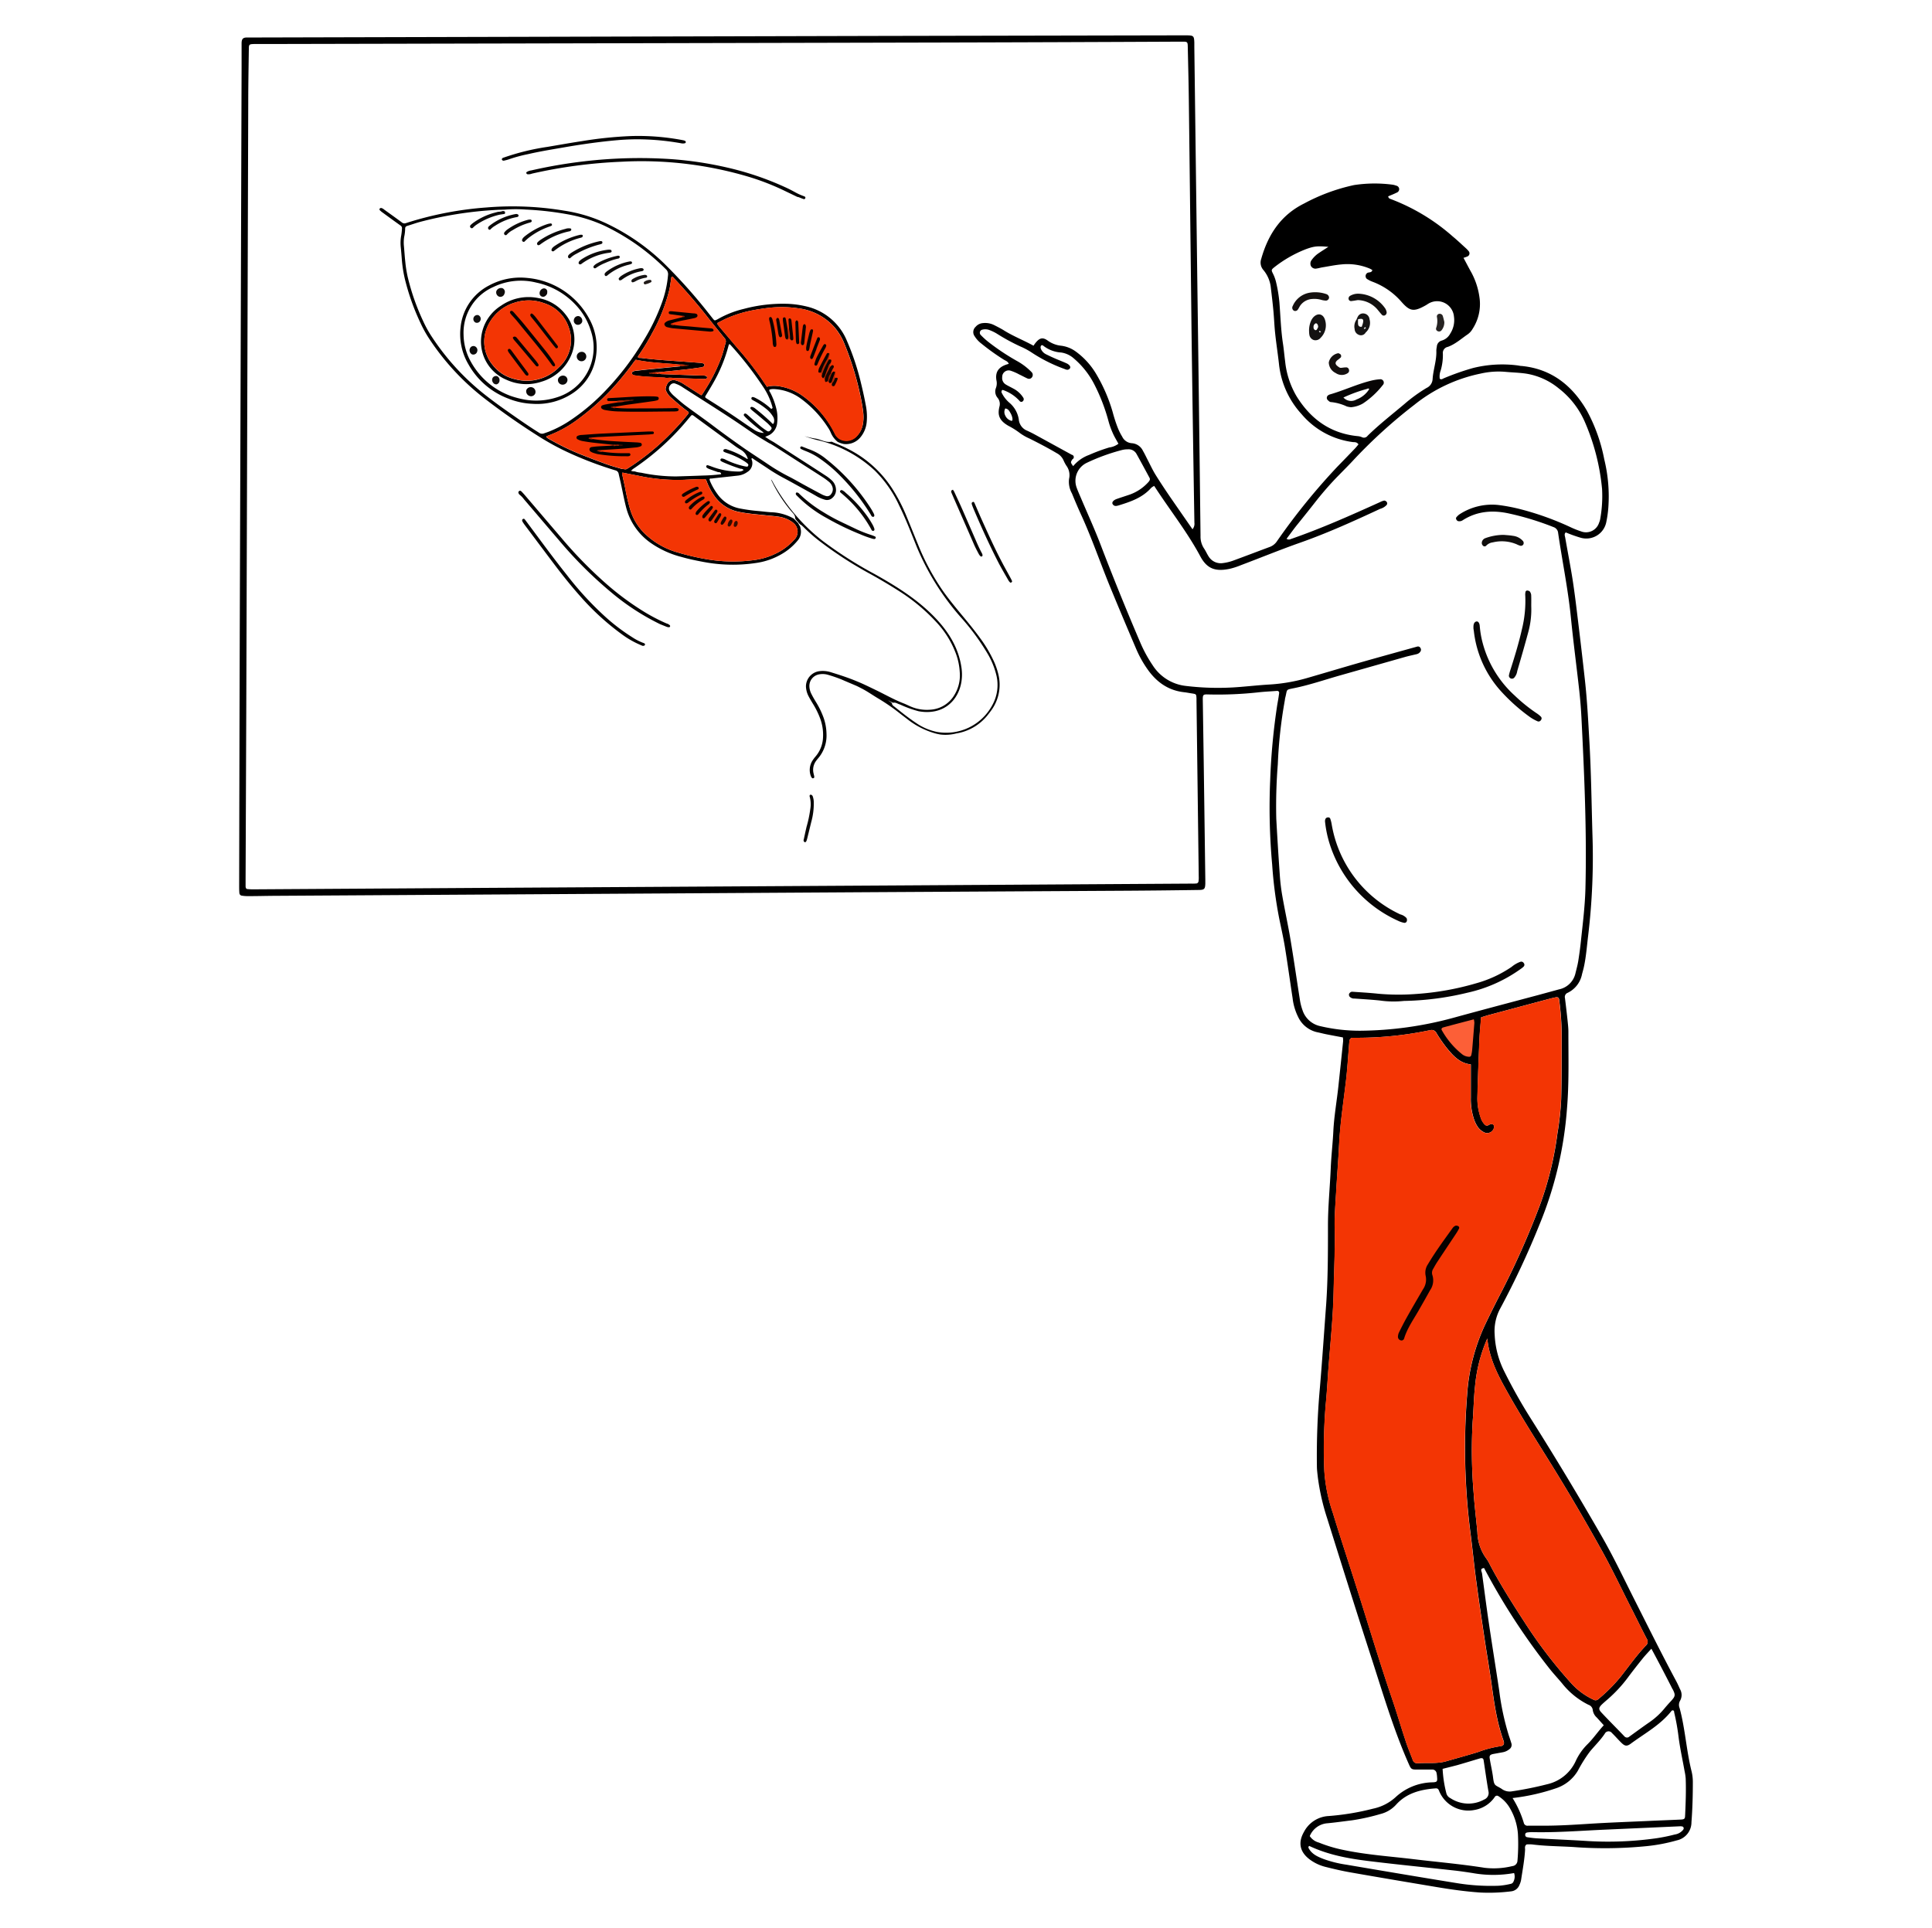 <?xml version="1.0" encoding="UTF-8"?> <svg xmlns="http://www.w3.org/2000/svg" data-name="Layer 1" viewBox="0 0 517 516" id="Productlaunchinbusinessstartup"> <g data-name="product planning" fill="#000000" class="color000000 svgShape"> <path d="M453 476.85a11.94 11.94 0 0 0-.32-2.74c-1.42-5.61-1.71-11.44-3.22-17a2.24 2.24 0 0 1 .11-1.94 3.11 3.11 0 0 0 0-3.12c-.34-.76-.68-1.53-1.08-2.26-3.84-7.16-7.45-14.44-11.11-21.69-2.9-5.75-5.65-11.58-8.88-17.17q-9-15.67-18.67-31a140.83 140.83 0 0 1-7.28-12.9 24.2 24.2 0 0 1-2.58-9.89 12.68 12.68 0 0 1 1.51-7A223.59 223.59 0 0 0 412 327.63a100.59 100.59 0 0 0 7.32-30.92c.58-6.86.37-13.74.38-20.61 0-1-.12-2-.22-3q-.32-3-.7-6a1.19 1.19 0 0 1 .73-1.41 7 7 0 0 0 3.84-5c.17-.64.36-1.29.5-1.94.61-2.79.8-5.64 1.15-8.46a176.83 176.83 0 0 0 1.13-27.12c-.24-8.29-.34-16.59-.82-24.88-.31-5.44-.59-10.88-1.19-16.3q-.87-7.87-1.83-15.73c-.44-3.66-.88-7.32-1.44-11-.6-3.8-1.34-7.58-2-11.37-.08-.46-.34-1 .15-1.41a36.36 36.36 0 0 0 4 1.43 5.45 5.45 0 0 0 6.85-4.24 29.12 29.12 0 0 0 .53-3.73 41.66 41.66 0 0 0-1.08-13 45.08 45.08 0 0 0-4.63-13c-3.9-6.73-9.46-11.22-17.49-12-.42 0-.83-.13-1.25-.17a32.37 32.37 0 0 0-11.72.71 66.89 66.89 0 0 0-7.81 2.74c-.35.14-.69.48-1.13.11a4.48 4.48 0 0 1 .26-2.2 14.66 14.66 0 0 0 .58-4.46 1.65 1.65 0 0 1 1.33-1.84c2-.72 3.57-2.17 5.29-3.34a4.53 4.53 0 0 0 1.34-1.48 12.22 12.22 0 0 0 1.9-7.9 19.71 19.71 0 0 0-2.19-7.11c-.73-1.3-1.41-2.62-2.15-4a7.59 7.59 0 0 0 1-.35.9.9 0 0 0 .37-1.45 8.24 8.24 0 0 0-.87-.9c-1.11-1-2.21-2.06-3.36-3a53.7 53.7 0 0 0-16.69-10.06.78.78 0 0 1-.6-.7c.76-.32 1.54-.62 2.3-1a1 1 0 0 0 .64-1 1 1 0 0 0-.81-.86 4.8 4.8 0 0 0-1-.26 36.5 36.5 0 0 0-10.28.11A50.51 50.51 0 0 0 349 54.45c-6.24 3.09-9.66 8.32-11.49 14.81a3 3 0 0 0 .57 3 8.74 8.74 0 0 1 2 4.8c.25 2.08.5 4.16.69 6.24s.25 4 .47 6c.28 2.66.7 5.31 1 8a23.47 23.47 0 0 0 6.06 13.53 21.51 21.51 0 0 0 13.82 7.49c.47 0 1 0 1.41.6-.29.34-.59.74-.93 1.09a720.38 720.38 0 0 1-4.72 4.88 172.94 172.94 0 0 0-16.13 19.9 4 4 0 0 1-1.88 1.55c-3.29 1.22-6.57 2.48-9.87 3.69a12.34 12.34 0 0 1-2.68.65 3.81 3.81 0 0 1-3.89-1.76c-.46-.7-.78-1.49-1.26-2.18a5.73 5.73 0 0 1-.91-3.31q-.39-33.7-.85-67.4l-.81-63.39v-1.25c-.06-1.73-.21-1.9-1.86-1.93h-3.78l-77 .15-167.53.42h-3.27c-1.09 0-1.49.32-1.51 1.51v6.54q-.24 75.35-.49 150.67-.1 34.13-.16 68.25c0 .67 0 1.35.06 2a.75.75 0 0 0 .63.69 10.24 10.24 0 0 0 1.75.13c2.26 0 4.52-.06 6.79-.08l80.49-.49 81.5-.5 66.91-.38q9.3-.06 18.61-.2c1.54 0 1.76-.26 1.8-1.74v-1q-.21-15.85-.43-31.69-.12-8.31-.25-16.6c0-1.18.14-1.33 1.27-1.3a99.44 99.44 0 0 0 13.8-.58c1.59-.17 3.18-.24 4.77-.36a.51.51 0 0 1 .59.61c-.12 1-.3 2-.48 3a174 174 0 0 0-1.91 20.26 169 169 0 0 0 .53 22.61 115.18 115.18 0 0 0 1.89 14.45c.52 2.54 1.1 5.07 1.52 7.63.74 4.55 1.36 9.12 2.06 13.67a15.08 15.08 0 0 0 1.47 5 7.41 7.41 0 0 0 5.11 4.11c.82.16 1.63.39 2.45.55 1.46.29 2.93.56 4.43.84a6 6 0 0 1 .05 1.08q-.62 6-1.26 12c-.43 4-1.15 8-1.35 12-.16 3.27-.55 6.52-.69 9.79-.22 5.27-.77 10.53-.75 15.82 0 6.87 0 13.75-.47 20.61-.56 7.52-1.06 15.05-1.7 22.57a204.25 204.25 0 0 0-.79 20.84c0 1 .14 2 .25 3a60.12 60.12 0 0 0 2.5 11c3.83 12.22 7.66 24.44 11.61 36.62 3.16 9.71 6 19.52 10.13 28.9.73 1.66.75 1.72 2.57 1.7h3.77a1.14 1.14 0 0 1 1.2 1 6.85 6.85 0 0 1 .13 1c.11 1.18 0 1.36-1.13 1.42a14.9 14.9 0 0 0-10 4 12.82 12.82 0 0 1-6 3.05 68.39 68.39 0 0 1-11.86 1.97 7.9 7.9 0 0 0-6.65 4.28c-1.87 3.29-.67 5.73 1.69 7.44a11.86 11.86 0 0 0 4.08 1.89c2.19.55 4.4 1.07 6.62 1.46 7.5 1.32 15 2.58 22.54 3.84 4 .68 8.11 1.28 12.21 1.56a47.8 47.8 0 0 0 8.28-.31 2.68 2.68 0 0 0 2.27-1.74 5.28 5.28 0 0 0 .45-1.43c.4-2.65.9-5.29 1.05-8 0-.46-.17-1 .42-1.39a9.92 9.92 0 0 1 1.44 0c3.66.47 7.36.47 11 .69a112.37 112.37 0 0 0 19.84-.25 46.19 46.19 0 0 0 7.89-1.52 4.94 4.94 0 0 0 3.93-4.87c.28-3.6.37-7.2.37-10.8Zm-5.4-24.8c.83 1.63.71 1.93-.55 3.3-.52.55-1 1.1-1.5 1.69a19.79 19.79 0 0 1-4.22 3.9c-1.79 1.23-3.54 2.53-5.31 3.8a.92.92 0 0 1-1.34-.07c-2-2.1-4.1-4.18-6.1-6.32-.84-.89-.79-1.31 0-2.13.53-.52 1.11-1 1.68-1.5a37 37 0 0 0 5.29-5.69c1.29-1.75 2.64-3.46 4-5.15.67-.84 1.42-1.61 2.36-2.66 2.09 3.88 3.89 7.33 5.66 10.83Zm-43.14 14.55c-.22-.72-.45-1.44-.7-2.15a69.54 69.54 0 0 1-2.57-12c-.9-6-1.86-11.91-2.74-17.87-.67-4.47-1.24-9-1.85-13.44-.07-.59-.71-1.38.54-1.5a175.35 175.35 0 0 0 17.66 27.11c1.05 1.31 2.2 2.53 3.27 3.82a20.74 20.74 0 0 0 7 5.66 1.67 1.67 0 0 1 1.16 1.47 3.28 3.28 0 0 0 1.07 1.94l1.87 2.07c-1.53 1.63-2.72 3.44-4.28 5a15.36 15.36 0 0 0-3.19 4.49 11.09 11.09 0 0 1-7.7 6.3 92.44 92.44 0 0 1-9.59 1.92 3.58 3.58 0 0 1-2.58-.7c-1.79-1.13-2-.64-2.31-3.19-.22-1.66-.62-3.29-.88-4.95-.12-.77.13-1 .93-1.18l2.48-.45a3.86 3.86 0 0 0 1.81-.8 1.4 1.4 0 0 0 .6-1.55ZM403 371.86c3.53 6.38 7.45 12.53 11.3 18.71q7.65 12.27 14.64 24.92c2.83 5.13 5.31 10.45 8 15.69 1.24 2.47 2.46 4.95 3.73 7.4a1.34 1.34 0 0 1-.22 1.79c-2.5 2.61-4.57 5.57-6.8 8.4a43.5 43.5 0 0 1-6 6 1 1 0 0 1-1.15.13 18.53 18.53 0 0 1-6.2-4.61 124.65 124.65 0 0 1-11.93-15.54c-3.38-5.2-6.72-10.42-9.62-15.91a10 10 0 0 0-1-1.73 12.46 12.46 0 0 1-2.4-7c-.31-3.5-.76-7-1-10.51a136.63 136.63 0 0 1-.27-19.09c.26-3.16.28-6.35.64-9.52a40.82 40.82 0 0 1 3.28-12.78c.48 5.02 2.6 9.38 5 13.65Zm-39.78-255.15c-7.31-.75-12.56-4.64-16.32-10.76a23 23 0 0 1-3-9.25c-.21-1.57-.34-3.16-.58-4.73-.56-3.65-.66-7.34-.95-11a38.55 38.55 0 0 0-.89-5.44 10.52 10.52 0 0 0-.86-2.35c-.45-.91-.43-1 .38-1.66a33 33 0 0 1 8.47-4.84c2.22-.81 3.1-.88 6-.62-1.06.69-1.76 1.12-2.44 1.59a7.17 7.17 0 0 0-2 1.89 1.55 1.55 0 0 0-.22 1.66 1.37 1.37 0 0 0 1.51.66c.49-.06 1-.22 1.47-.3 1.73-.28 3.46-.65 5.21-.8a15.42 15.42 0 0 1 7.61 1.15 6 6 0 0 1 .63.37c-.2.81-1 .48-1.41.81a1 1 0 0 0-.09 1.52 7.08 7.08 0 0 0 1.55.79 19.14 19.14 0 0 1 7.75 5.39c2.25 2.54 3.28 2.73 6.51.9.22-.12.42-.27.64-.4a4.52 4.52 0 0 1 6.89 3.45 6.62 6.62 0 0 1-1 4.54 3.75 3.75 0 0 1-2.26 1.86 1.79 1.79 0 0 0-1.33 1.66 5.6 5.6 0 0 0-.13 1c.12 2.63-.84 5.11-1 7.7a2.75 2.75 0 0 1-1.61 2.32 41.88 41.88 0 0 0-5.89 4.27c-3.33 2.81-6.77 5.48-9.89 8.53a1.2 1.2 0 0 1-1.54.37 3.8 3.8 0 0 0-1.21-.28Zm-42.51 119.23a.71.71 0 0 1-.46.48 10.79 10.79 0 0 1-1.51.05q-39.62.25-79.24.49l-109.42.65L68 238a14.72 14.72 0 0 1-1.76-.07c-.38 0-.51-.36-.52-.72v-2l.18-44.78q.27-81.37.53-162.76c0-4.86.09-9.72.16-14.59 0-1.17.12-1.26 1.31-1.3h2.77q90.68-.19 181.37-.4 31.7-.08 63.39-.23h1.26c1 0 1.13.16 1.15 1.19.11 4.86.23 9.73.29 14.59q.38 30.81.72 61.62.34 25.67.77 51.31a2.3 2.3 0 0 1-.51 1.78c-2-2.89-4-5.76-6-8.66-1.32-1.94-2.62-3.89-3.86-5.88-.75-1.21-1.36-2.5-2-3.76-.47-.89-.88-1.81-1.39-2.67a3.56 3.56 0 0 0-3-2.06 3.08 3.08 0 0 1-2.57-1.77 14.92 14.92 0 0 1-1.22-2.47 38.4 38.4 0 0 1-1.31-4.06 43.65 43.65 0 0 0-4.36-10.12 20.08 20.08 0 0 0-5.53-6.12 8.4 8.4 0 0 0-3.92-1.55 7.4 7.4 0 0 1-3.47-1.29c-1.47-1.11-2.35-.83-3.55.76-.1.13-.19.27-.36.53-2.54-1.41-5.27-2.47-7.76-4-.91-.58-1.89-1.07-2.86-1.56a5.37 5.37 0 0 0-2.93-.49 2.82 2.82 0 0 0-1.95 1 1.89 1.89 0 0 0-.25 2.53 7.46 7.46 0 0 0 1.86 2 60.15 60.15 0 0 0 5.92 4.24c.48.3 1.11.45 1.34 1.14-.22.06-.44.11-.65.19-2.09.71-3 2-2.65 4.19a3.59 3.59 0 0 1-.16 2.15 2.6 2.6 0 0 0 .51 2.6 2.58 2.58 0 0 1 .45 2.34c-.47 2-.27 3.62 2.51 5.16a20.12 20.12 0 0 1 2.95 1.87 13.68 13.68 0 0 0 2.61 1.49c2.47 1.24 4.92 2.51 7.3 3.92a4 4 0 0 1 1.83 2 9.31 9.31 0 0 0 .71 1.32 4.27 4.27 0 0 1 .73 3.53 6.36 6.36 0 0 0 .76 3.89c.77 1.86 1.54 3.71 2.38 5.54 2.91 6.32 5.15 12.9 7.78 19.33 2.32 5.65 4.7 11.28 7.1 16.9a29.37 29.37 0 0 0 2.9 5.2c2.41 3.47 5.55 5.77 9.86 6.25.66.07 1.32.21 2 .31 1.26.19 1.26.19 1.32 1.33v.75l.6 47a6.48 6.48 0 0 1-.07 1.3Zm-33.89-114.23-9.89-5.42c-.66-.36-1.33-.69-2-1a3.57 3.57 0 0 1-2.3-3 7.25 7.25 0 0 0-2.52-4.51A8.34 8.34 0 0 1 268 105a.77.77 0 0 1 .07-.46c.08-.19.24-.21.43-.13a10.64 10.64 0 0 1 4.34 2.89.56.56 0 0 0 .87.07.72.72 0 0 0 .13-.92 6.9 6.9 0 0 0-2.75-2.5c-.66-.37-1.35-.68-2-1.09a2 2 0 0 1-.9-1.94 1.73 1.73 0 0 1 2.23-1.72 13.54 13.54 0 0 1 2.31 1c.75.35 1.48.76 2.25 1.1a.94.94 0 0 0 1.13-.28 1.06 1.06 0 0 0 0-1.37 16.59 16.59 0 0 0-4-3.06 61 61 0 0 1-7.52-5 20.3 20.3 0 0 1-2.2-2 .85.85 0 0 1 .49-1.37 3.16 3.16 0 0 1 2 .15 11.56 11.56 0 0 1 2 1 53.26 53.26 0 0 0 6.17 3.35 19.41 19.41 0 0 1 3.08 1.66 41.57 41.57 0 0 0 8.72 4.36c.48.2.95.39 1.38-.06s0-1-.66-1.37c-1-.47-2-.84-3-1.27s-1.83-.82-2.73-1.27a2.85 2.85 0 0 1-1.32-1.46 1 1 0 0 1 0-.69.38.38 0 0 1 .63-.12 8.63 8.63 0 0 0 4.84 1.84 6.51 6.51 0 0 1 3.36 1.58 22.57 22.57 0 0 1 5.43 6.83 49.88 49.88 0 0 1 3.81 9.8 21.69 21.69 0 0 0 1.17 3.31c.43 1 1 1.91 1.53 2.89a5.13 5.13 0 0 1-2.46 1 46.63 46.63 0 0 0-5.4 2 9.87 9.87 0 0 0-4.25 3c-.72-1-.75-1-.19-1.85a.63.63 0 0 0-.17-1.19Zm-16.14-9.09a2.47 2.47 0 0 1-1.67-1.4 2 2 0 0 1 0-1.91c.83.1 1.11.74 1.44 1.31.55.99.65 2.07.23 2Zm82.65 162a6.4 6.4 0 0 1-4.8-4.34 14.55 14.55 0 0 1-.71-2.91c-.84-5.3-1.59-10.6-2.48-15.89-.67-4-1.53-7.89-2.22-11.85a53.17 53.17 0 0 1-.65-5.48q-.53-7.53-.94-15.06a141.63 141.63 0 0 1 .41-14.57 124.19 124.19 0 0 1 1.86-17c.05-.25.05-.51.12-.75.63-2.44 0-2.12 2.56-2.65 4-.83 7.9-2.16 11.84-3.29l17.62-5c1.05-.3 2.12-.51 3.17-.77a1.61 1.61 0 0 0 1-.71.85.85 0 0 0 0-.94.74.74 0 0 0-.84-.38c-5.07 1.41-10.15 2.81-15.21 4.25-4.67 1.34-9.31 2.73-14 4.09a46.2 46.2 0 0 1-10.37 1.82c-2.59.15-5.17.43-7.76.64a71.59 71.59 0 0 1-14.56-.26 12.1 12.1 0 0 1-8.89-5.49 36.13 36.13 0 0 1-3.36-6.17q-5.49-12.81-10.48-25.82c-1.63-4.3-3.55-8.49-5.35-12.73-.39-.92-.81-1.84-1.15-2.78a5.33 5.33 0 0 1 2.76-6.76 52.75 52.75 0 0 1 9.42-3.41 6.24 6.24 0 0 1 1.49-.16 2.39 2.39 0 0 1 2.32 1.23c1.18 2.12 2.33 4.26 3.48 6.39.24.44 0 .81-.29 1.13a12.19 12.19 0 0 1-4.94 3.34c-1.19.41-2.39.78-3.57 1.2-.93.34-1.36.94-1.05 1.4.41.63 1 .48 1.58.32 3.24-1 6.39-2.06 8.72-4.71a3.71 3.71 0 0 1 .8-.51c4.15 6.42 8.82 12.26 12.35 18.86 1.88 3.51 4.26 4.05 7.79 3.34a19.36 19.36 0 0 0 3.09-1c5.32-2 10.59-4.17 16-6.07 7.27-2.57 14.27-5.75 21.25-9a3.63 3.63 0 0 0 1.69-1 .65.65 0 0 0 0-.9.92.92 0 0 0-.62-.31 4.84 4.84 0 0 0-1.15.43c-7.85 3.55-15.72 7.06-23.87 9.88a1.08 1.08 0 0 1-1.11-.08c1-1.31 1.94-2.66 3-3.95 1.68-2.08 3.36-4.18 5-6.28 1.88-2.36 3.86-4.64 6-6.8 1.4-1.44 2.84-2.86 4.19-4.34a135.75 135.75 0 0 1 16-14.48 41.64 41.64 0 0 1 17.78-8.37 21.47 21.47 0 0 1 6.49-.47c1.92.19 3.84.21 5.76.51a18.3 18.3 0 0 1 8.58 3.9 22.89 22.89 0 0 1 6.93 8.8 58.65 58.65 0 0 1 4.7 18.15 34.24 34.24 0 0 1-.49 8 4.26 4.26 0 0 1-.3 1 3.67 3.67 0 0 1-4.85 2.34 23.49 23.49 0 0 1-2.55-1 77.51 77.51 0 0 0-13.93-5 47.72 47.72 0 0 0-5.68-1.06 15.93 15.93 0 0 0-10.3 2.47 4 4 0 0 0-.9.85c-.24.28.08.89.47 1a1.57 1.57 0 0 0 1.2-.21c3.92-2.52 8.14-2.79 12.57-1.8a76.17 76.17 0 0 1 11.74 3.6 1.82 1.82 0 0 1 1.27 1.62c1.1 7.54 2.65 15 3.41 22.6.65 6.51 1.51 13 2.23 19.48q.4 3.63.59 7.27c.77 15.24 1.45 30.48 1.07 45.74-.12 4.7-.71 9.36-1.2 14-.19 1.84-.44 3.66-.73 5.48-.18 1.07-.47 2.13-.73 3.18a5.66 5.66 0 0 1-4.4 4.35l-5.57 1.52c-7.68 2.05-15.37 4.07-23 6.17a97.13 97.13 0 0 1-24.63 3.38 45.94 45.94 0 0 1-10.67-1.22Zm26 197.26a1.26 1.26 0 0 1-1.31-1c-.69-1.8-1.44-3.57-2-5.4-1.19-3.57-2.24-7.2-3.46-10.76-3.38-9.91-6.37-19.94-9.54-29.92-2.1-6.63-4.29-13.22-6.32-19.87a43.25 43.25 0 0 1-2.3-11.3 143.43 143.43 0 0 1 .36-17.59c.22-2.25.38-4.51.53-6.77.49-7.78 1.41-15.53 1.59-23.32.12-5.87.43-11.73.3-17.6-.06-3.1.2-6.2.38-9.3.24-4.26.59-8.52.8-12.79.29-5.79 1.19-11.5 1.86-17.24.33-2.83.5-5.68.74-8.52.05-.67.09-1.34.18-2a.85.85 0 0 1 .84-.77h1.26a94.31 94.31 0 0 0 18.73-1.89c.24-.06.49-.08.74-.13a1.38 1.38 0 0 1 1.67.72 38.81 38.81 0 0 0 2.86 4.12c1.65 2 3.43 4 6.36 4.29v8.88a17 17 0 0 0 .67 5.22 8.88 8.88 0 0 0 1.11 2.52 4.54 4.54 0 0 0 1.88 1.62 1.87 1.87 0 0 0 2.58-1.56.71.71 0 0 0-.81-.72 2.63 2.63 0 0 0-.69.3.82.82 0 0 1-1.1-.24 4.85 4.85 0 0 1-1.08-2 15.15 15.15 0 0 1-.8-5.2c.13-5.2.33-10.39.55-15.58.08-1.92.28-3.83.44-5.83.75-.22 1.46-.46 2.17-.65l15.78-4.22c.65-.17 1.3-.34 1.95-.47s.94.08 1 .74a74.2 74.2 0 0 1 .66 9.53c0 5.62 0 11.23-.13 16.85a73.7 73.7 0 0 1-1 9.24 88.46 88.46 0 0 1-4.7 19.25 219.55 219.55 0 0 1-10.18 23q-2.44 4.68-4.7 9.45a52.42 52.42 0 0 0-4.6 18.42 177.37 177.37 0 0 0-.44 20.36c.2 5.53.63 11 1.35 16.53.58 4.49 1 9 1.63 13.47.67 5.07 1.44 10.12 2.19 15.17.57 3.81 1.24 7.61 1.77 11.43.73 5.23 1.44 10.46 3.24 15.46.34.93 0 1.44-1 1.53a28.45 28.45 0 0 0-5.81 1.54c-2.8.86-5.63 1.63-8.44 2.44-2.54.76-5.16.35-7.75.56Zm17.86 9.69a8.71 8.71 0 0 1-9.06-.35 2 2 0 0 1-1.09-1.32 32.74 32.74 0 0 1-1-6.52c1.35-.35 2.64-.66 3.92-1 2-.57 4-1.19 6-1.78.69-.2 1-.06 1.07.58.42 2.73.79 5.46 1.27 8.18a1.88 1.88 0 0 1-1.1 2.21Zm7.81 22a1 1 0 0 1-.76.59 19.27 19.27 0 0 1-3.22.5 56.65 56.65 0 0 1-11.27-.72c-9.83-1.59-19.65-3.25-29.47-4.92a31.08 31.08 0 0 1-6.08-1.51c-1.56-.61-3.12-1.26-4-2.89a.45.45 0 0 1 .15-.62c5.05 2.4 10.49 3.39 16 4.06 7.65.94 15.32 1.69 23 2.54 1.58.18 3.15.42 4.72.66a31.34 31.34 0 0 0 11.1 0 3 3 0 0 1-.17 2.3Zm1.07-5.69a1.5 1.5 0 0 1-1.37 1.52 20.87 20.87 0 0 1-7.47.45c-6.29-1-12.63-1.54-18.94-2.3s-12.51-1.16-18.67-2.45a37.06 37.06 0 0 1-6.7-2 4.18 4.18 0 0 1-2.43-1.73 5.55 5.55 0 0 1 4.81-3.44c2.17-.21 4.32-.52 6.48-.78a55.84 55.84 0 0 0 7.59-1.68 8.41 8.41 0 0 0 4.24-2.53c2.84-3.14 6.63-4.05 10.64-4.35.48 0 .68.22.85.69a8.44 8.44 0 0 0 9.5 5.09 8.22 8.22 0 0 0 5.4-3.47.67.67 0 0 1 1-.2 9.2 9.2 0 0 1 3.2 3.47 15.85 15.85 0 0 1 2 6.68 51.42 51.42 0 0 1-.12 7.02Zm44.4-8.28a3.53 3.53 0 0 1-2.33 1.35 45.87 45.87 0 0 1-4.9 1 92.43 92.43 0 0 1-18.29.75c-4.51-.29-9-.47-13.54-.72-.92-.05-1.83-.17-2.74-.31a.61.61 0 0 1-.52-.71c0-.41.33-.55.68-.58a10.36 10.36 0 0 1 1.25-.07c6.54.15 13.05-.39 19.57-.67l19.82-.89a2.54 2.54 0 0 1 .73.05.51.51 0 0 1 .27.77Zm.46-3.85c0 1-.17 1.15-1.2 1.2-2.93.14-5.86.24-8.78.38-5.35.24-10.71.43-16 .77-3.76.24-7.52.47-11.29.49h-4.77a1 1 0 0 1-1.13-.78 26.89 26.89 0 0 0-3-6.62 55.35 55.35 0 0 0 11.78-2.67 10.64 10.64 0 0 0 5.7-4.66 38.85 38.85 0 0 1 3.2-5.09c1.33-1.62 2.85-3.07 4-4.81a1.13 1.13 0 0 1 1.92-.17c.84.81 1.61 1.71 2.44 2.53 1 1 1.54 1.1 2.63.29 3.76-2.77 7.94-5 10.9-8.79.05-.06.15-.06.24-.1.5 0 .4.42.47.69a58.3 58.3 0 0 1 1.14 6.42c.39 3.06 1.07 6.09 1.61 9.14a14.55 14.55 0 0 1 .3 2c.12 3.24 0 6.51-.15 9.77Z" fill="#000000" class="color000000 svgShape"></path> <path fill="#070505" d="M370.26 102.12a.91.91 0 0 0-1-.62 13.67 13.67 0 0 0-2.22.34c-3.83.92-7.39 2.64-11.17 3.72a1.57 1.57 0 0 0-.45.22.84.84 0 0 0-.11 1.3c.24.22.54.52.82.52a12.92 12.92 0 0 1 4.28 1.18 6 6 0 0 0 1.11.2 7.62 7.62 0 0 0 3.2-1 22.63 22.63 0 0 0 5.31-4.93.91.91 0 0 0 .23-.93ZM363 106.9a2.78 2.78 0 0 1-3.5-.52 39.16 39.16 0 0 1 6.38-2.32.34.34 0 0 1 .52.07 6.74 6.74 0 0 1-3.4 2.77Z" class="color070505 svgShape"></path> <path fill="#141212" d="M354.57 85.59c-.5-1.6-1.89-1.93-3.08-.73a3.8 3.8 0 0 0-.66 1 6.52 6.52 0 0 0-.51 3.09 2.92 2.92 0 0 0 .06.59 1.75 1.75 0 0 0 1.21 1.47 1.78 1.78 0 0 0 1.81-.61 4.71 4.71 0 0 0 1.17-4.81Zm-2.22 2.65a.44.44 0 0 1-.4.11.8.8 0 0 1-.45-.81 1 1 0 0 1 .56-1c.31-.12.71.38.67 1a4.76 4.76 0 0 1-.38.7Zm.85.72c-.05 0-.16-.14-.22-.24s.09-.16.12-.15a2.78 2.78 0 0 1 .4.16c-.1.08-.19.21-.3.27Z" class="color141212 svgShape"></path> <path fill="#f33504" d="M393.56 284.86v8.88a17 17 0 0 0 .67 5.22 8.88 8.88 0 0 0 1.11 2.52 4.54 4.54 0 0 0 1.88 1.62 1.87 1.87 0 0 0 2.58-1.56.71.71 0 0 0-.81-.72 2.63 2.63 0 0 0-.69.3.82.82 0 0 1-1.1-.24 4.85 4.85 0 0 1-1.08-2 15.15 15.15 0 0 1-.8-5.2c.13-5.2.33-10.39.55-15.58.08-1.92.28-3.83.44-5.83.75-.22 1.46-.46 2.17-.65l15.78-4.22c.65-.17 1.3-.34 1.95-.47s.94.08 1 .74a74.2 74.2 0 0 1 .66 9.53c0 5.62 0 11.23-.13 16.85a73.7 73.7 0 0 1-1 9.24 88.46 88.46 0 0 1-4.7 19.25 219.55 219.55 0 0 1-10.18 23q-2.44 4.68-4.7 9.45a52.42 52.42 0 0 0-4.6 18.42 177.37 177.37 0 0 0-.44 20.36c.2 5.53.63 11 1.35 16.53.58 4.49 1 9 1.63 13.47.67 5.07 1.44 10.12 2.19 15.17.57 3.81 1.24 7.61 1.77 11.43.73 5.23 1.44 10.46 3.24 15.46.34.93 0 1.44-1 1.53a28.45 28.45 0 0 0-5.81 1.54c-2.8.86-5.63 1.63-8.44 2.44-2.55.74-5.17.33-7.76.54a1.26 1.26 0 0 1-1.31-1c-.69-1.8-1.44-3.57-2-5.4-1.19-3.57-2.24-7.2-3.46-10.76-3.38-9.91-6.37-19.94-9.54-29.92-2.1-6.63-4.29-13.22-6.32-19.87a43.25 43.25 0 0 1-2.3-11.3 143.43 143.43 0 0 1 .36-17.59c.22-2.25.39-4.51.53-6.77.49-7.78 1.41-15.53 1.59-23.32.12-5.87.43-11.73.3-17.6-.06-3.1.2-6.2.38-9.3.24-4.26.59-8.52.8-12.79.29-5.79 1.19-11.5 1.86-17.24.33-2.83.5-5.68.74-8.52.05-.67.09-1.34.18-2a.85.85 0 0 1 .84-.77h1.26a94.31 94.31 0 0 0 18.73-1.89c.24-.06.49-.08.74-.13a1.38 1.38 0 0 1 1.67.72 38.81 38.81 0 0 0 2.86 4.12c1.65 2.06 3.43 3.98 6.36 4.31Z" class="colorf38704 svgShape"></path> <path fill="#f33504" d="M398 358.21c.48 5 2.6 9.38 5 13.65 3.53 6.38 7.45 12.53 11.3 18.71q7.65 12.27 14.64 24.92c2.83 5.13 5.31 10.45 8 15.69 1.24 2.47 2.46 4.95 3.73 7.4a1.34 1.34 0 0 1-.22 1.79c-2.5 2.61-4.57 5.57-6.8 8.4a43.5 43.5 0 0 1-6 6 1 1 0 0 1-1.15.13 18.53 18.53 0 0 1-6.2-4.61 124.65 124.65 0 0 1-11.93-15.54c-3.38-5.2-6.72-10.42-9.62-15.91a10 10 0 0 0-1-1.73 12.46 12.46 0 0 1-2.4-7c-.31-3.5-.76-7-1-10.51a136.63 136.63 0 0 1-.27-19.09c.26-3.16.28-6.35.64-9.52a40.82 40.82 0 0 1 3.28-12.78Z" class="colorf38704 svgShape"></path> <path fill="#fc5f37" d="M394.39 272.79a4.84 4.84 0 0 1 .15.95c-.19 2.41-.38 4.82-.59 7.23a9.24 9.24 0 0 1-.26 1.47.53.53 0 0 1-.57.37 3.12 3.12 0 0 1-1.85-.67 21.94 21.94 0 0 1-5.45-6.45c-.22-.38.08-.66.4-.74 2.65-.72 5.31-1.41 8.17-2.16Z" class="colorf18604 svgShape"></path> <path fill="#050303" d="M375.67 267.87a25.78 25.78 0 0 1-6.44-.12c-2.24-.23-4.5-.36-6.76-.52a1.63 1.63 0 0 1-1.34-.54.92.92 0 0 1-.13-.69 1.17 1.17 0 0 1 .48-.51.84.84 0 0 1 .48-.08c2.25.16 4.51.28 6.76.52A61 61 0 0 0 379 266a74.67 74.67 0 0 0 16-2.85 32 32 0 0 0 9.51-4.4 7.65 7.65 0 0 1 2.38-1.37.76.76 0 0 1 .86.35.69.69 0 0 1 0 .92 5 5 0 0 1-.76.62 38.73 38.73 0 0 1-14.32 6.4 77.77 77.77 0 0 1-17 2.2Z" class="color050303 svgShape"></path> <path fill="#070505" d="M355.38 218.75a.55.55 0 0 1 .6.36 8.69 8.69 0 0 1 .37 1.44 32.55 32.55 0 0 0 18.35 24.15 3.39 3.39 0 0 1 1.69 1 1.12 1.12 0 0 1 .1.7.65.65 0 0 1-.71.57 6.41 6.41 0 0 1-1.65-.55 33.77 33.77 0 0 1-18.3-20.53 30.37 30.37 0 0 1-1.24-5.87 1.66 1.66 0 0 1 .05-.74.75.75 0 0 1 .74-.53Z" class="color070505 svgShape"></path> <path fill="#080606" d="M394.29 168.19v-.42c0-.79.24-1.3.74-1.44s.89.37.95 1.21a25.76 25.76 0 0 0 .89 4.93 29 29 0 0 0 8.47 13.68 43.61 43.61 0 0 0 5.85 4.72 7.39 7.39 0 0 1 1.16.93.67.67 0 0 1 0 .91.72.72 0 0 1-.86.34 12.15 12.15 0 0 1-2-1.1 49.15 49.15 0 0 1-7.86-7 28.73 28.73 0 0 1-7.22-15.95c-.04-.31-.09-.64-.12-.81Z" class="color080606 svgShape"></path> <path fill="#080808" d="M409.76 162.22a22.69 22.69 0 0 1-.81 7c-.93 3.47-1.93 6.92-2.94 10.37a3.4 3.4 0 0 1-.83 1.8.82.82 0 0 1-1.4-.64 14.48 14.48 0 0 1 .47-1.68c1.12-3.5 2.18-7 3-10.61a31.79 31.79 0 0 0 .91-9 3.64 3.64 0 0 1 .05-1 .47.47 0 0 1 .52-.42 1.06 1.06 0 0 1 .65.26 1.91 1.91 0 0 1 .36.9c.05 1.01.02 2.02.02 3.02Z" class="color080808 svgShape"></path> <path fill="#0f0d0c" d="M402.4 143.14c.67.07 1.59.1 2.49.26a4.18 4.18 0 0 1 2.62 1.35.83.83 0 0 1 .14.94.75.75 0 0 1-.86.35 5.2 5.2 0 0 1-.92-.37 10.16 10.16 0 0 0-6.39-.52 2.9 2.9 0 0 0-1.76.87.59.59 0 0 1-.89 0 1 1 0 0 1-.29-.91 1.43 1.43 0 0 1 .94-1.09 14.37 14.37 0 0 1 4.92-.88Z" class="color0f0c0c svgShape"></path> <path fill="#060100" d="M375.25 358.72a1 1 0 0 1-1.16-.86 2.86 2.86 0 0 1 .24-1.2c.7-1.43 1.42-2.84 2.2-4.23 1.39-2.48 2.83-4.93 4.26-7.39a4.59 4.59 0 0 0 .72-3.58 4 4 0 0 1 .6-3.12c2-3.38 4.35-6.55 6.64-9.74a1.81 1.81 0 0 1 .78-.59 1.12 1.12 0 0 1 .69.13.49.49 0 0 1 .21.65 14.09 14.09 0 0 1-.89 1.5c-1.62 2.44-3.25 4.87-4.86 7.32-.42.62-.78 1.28-1.15 1.94a1.93 1.93 0 0 0-.23 1.68 4.6 4.6 0 0 1-.62 4.07c-.93 1.69-1.88 3.36-2.82 5-1.46 2.62-3.27 5.06-4.15 8-.05.21-.35.33-.46.42Z" class="color060300 svgShape"></path> <path fill="#110f0e" d="M363.35 80.31c-.49.07-1.06.19-1.64.25a.68.68 0 0 1-.8-.42.83.83 0 0 1 .43-1 4.23 4.23 0 0 1 2.41-.53 9.08 9.08 0 0 1 6.93 3.93 2.81 2.81 0 0 1 .37.91.85.85 0 0 1-.35.88.68.68 0 0 1-.91-.09c-.45-.49-.84-1-1.28-1.52a7.16 7.16 0 0 0-5.16-2.41Z" class="color110e0e svgShape"></path> <path fill="#15100f" d="M355.66 79.62a.9.9 0 0 1-.77.83 5.08 5.08 0 0 1-1.23-.18 6.76 6.76 0 0 0-2.48-.26A4.23 4.23 0 0 0 348 81.7c-.25.33-.41.73-.65 1.07a.86.86 0 0 1-1.07.4.92.92 0 0 1-.34-1.29 6 6 0 0 1 4.31-3.51 9.11 9.11 0 0 1 4.69.34 1.06 1.06 0 0 1 .72.91Z" class="color150f0f svgShape"></path> <path fill="#14100f" d="M359.82 98.33h.24a.76.76 0 0 1 .92.61.8.8 0 0 1-.29.89 2.84 2.84 0 0 1-3.26 0 3.22 3.22 0 0 1-1.85-2.83 3.13 3.13 0 0 1 2.42-2.45.48.48 0 0 1 .24 0c.21.12.48.22.57.4a.76.76 0 0 1 0 .69 10.14 10.14 0 0 1-.94.77c-.65.58-.62 1.06.1 1.61s.61.45 1.85.31Z" class="color140f0f svgShape"></path> <path fill="#262322" d="M386.5 86.16a3.38 3.38 0 0 1-.73 2.21.83.83 0 0 1-1.1.23.68.68 0 0 1-.36-.83 5.58 5.58 0 0 0 .21-2.92.71.71 0 0 1 .66-.87.86.86 0 0 1 .93.65c.17.55.29 1.11.39 1.53Z" class="color262222 svgShape"></path> <path fill="#151414" d="M366.48 85.43a1.7 1.7 0 0 0-1.4-1.52 1.57 1.57 0 0 0-1.68.74 5.24 5.24 0 0 0-.39.87 3.18 3.18 0 0 0-.51 2.55 1.7 1.7 0 0 0 1.06 1.51 1.43 1.43 0 0 0 1.89-.6 3.43 3.43 0 0 0 1.03-3.55Zm-1.78 1.09c-.07.31-.2.62-.3.93-.71.07-1-.27-1-1v-1c1.25-.3 1.6-.07 1.3 1.07Zm.69 1.39a3.09 3.09 0 0 1-.43.14 1.57 1.57 0 0 1 .19-.39c.11-.14.26-.09.34.11 0 .01-.06.12-.1.14Z" class="color151414 svgShape"></path> <path d="M231.63 108.17c-.39-2.14-.89-4.25-1.4-6.36a68.45 68.45 0 0 0-3.57-10.54 15.5 15.5 0 0 0-10.9-9.27 25.41 25.41 0 0 0-5.95-.71 40.29 40.29 0 0 0-10.75 1.37 26 26 0 0 0-7 2.76l-.11.06c-.72.36-.73.36-1.22-.24l-2-2.53a142.71 142.71 0 0 0-10.87-12.06A57.54 57.54 0 0 0 163 60.15a40.55 40.55 0 0 0-12-3.77 83.66 83.66 0 0 0-20.79-.86 92 92 0 0 0-21.56 4.18 1.07 1.07 0 0 1-1.13-.19c-1.57-1.17-3.17-2.3-4.76-3.45a1.65 1.65 0 0 0-.76-.4.49.49 0 0 0-.33.11.33.33 0 0 0-.05.46 4.61 4.61 0 0 0 .75.64c1.58 1.16 3.16 2.31 4.76 3.45a.85.85 0 0 1 .44.82 16.52 16.52 0 0 1-.2 1.86 10.83 10.83 0 0 0-.13 3.11c.11 1.12.21 2.24.29 3.36a34.52 34.52 0 0 0 .9 5.55 62.32 62.32 0 0 0 4.09 11.41 31.77 31.77 0 0 0 2.37 4.27 66.17 66.17 0 0 0 14.71 15.89q7.26 5.61 15.06 10.5a68.51 68.51 0 0 0 7.25 3.93 97.06 97.06 0 0 0 12.74 4.85 1.14 1.14 0 0 1 .9.91c.26 1.18.55 2.35.79 3.54.41 1.91.77 3.83 1.28 5.73a16.57 16.57 0 0 0 6.28 9.08 25.3 25.3 0 0 0 8.35 3.89c2 .58 4.05 1 6.09 1.38a42 42 0 0 0 13.93.27 18.69 18.69 0 0 0 6.83-2.35 15.61 15.61 0 0 0 4.37-3.68 3.6 3.6 0 0 0 .74-3.29c0-.2-.1-.4-.15-.6a1 1 0 0 1-.32-.51.29.29 0 0 1-.11-.19l-1.19-1.24a13 13 0 0 0-6.18-1.73c-1-.06-2.06-.2-3.1-.3a45.76 45.76 0 0 1-4.94-.66 9.63 9.63 0 0 1-5.9-3.45 17.64 17.64 0 0 1-2.29-3.85 2.54 2.54 0 0 1-.14-.47.22.22 0 0 1 .18-.28c.25 0 .5 0 .74-.06 2.19-.24 4.38-.47 6.57-.72a5.3 5.3 0 0 0 2.64-1 2.72 2.72 0 0 0 1.05-3.49c.15-.25.32-.19.5 0l3.65 2.4a47.74 47.74 0 0 0 4.38 2.66c2.1 1.11 4.17 2.28 6.25 3.43.91.5 1.82 1 2.72 1.53a9.41 9.41 0 0 0 2.07.88 2.07 2.07 0 0 0 2.1-.46 2.74 2.74 0 0 0 .95-2.46 3.5 3.5 0 0 0-1.17-2.28 11.82 11.82 0 0 0-1.37-1.08q-3.62-2.36-7.24-4.68l-6.91-4.45a21.37 21.37 0 0 1-2.24-1.39 10.26 10.26 0 0 0 1.22-.54 4.16 4.16 0 0 0 2-3.31 10.42 10.42 0 0 0-.28-3.85 19.13 19.13 0 0 0-1.54-4.08c-.13-.25-.38-.46-.26-.85a4.35 4.35 0 0 1 .57-.13 5.46 5.46 0 0 1 1 0 13.29 13.29 0 0 1 6.63 2.39 29 29 0 0 1 7.51 7.95 7 7 0 0 1 .66 1.2 6.39 6.39 0 0 0 1.9 2.58 6.62 6.62 0 0 0 1.64.56 5 5 0 0 0 4.37-1.71 7.39 7.39 0 0 0 1.74-4.08 15.74 15.74 0 0 0-.29-4.86Zm-87.41 7.62c-2.48-1.55-4.87-3.21-7.26-4.88s-4.89-3.46-7.25-5.32a65.51 65.51 0 0 1-14.19-15.52 30.21 30.21 0 0 1-2.3-4.17 60.6 60.6 0 0 1-4.12-11.79 32.83 32.83 0 0 1-.64-4c-.16-1.41-.24-2.82-.37-4.23a9.51 9.51 0 0 1 .07-2.5 11.13 11.13 0 0 0 .26-2.23c0-.39.21-.59.57-.7 1.16-.35 2.3-.77 3.47-1.08a101.18 101.18 0 0 1 20.1-3.18 1 1 0 0 1 .24 0c.3-.07 2.34-.06 2.53-.11a35.52 35.52 0 0 1 5.36 0 83.75 83.75 0 0 1 11.91 1.4 40.42 40.42 0 0 1 9.16 2.93 61.63 61.63 0 0 1 8.42 4.91 60.8 60.8 0 0 1 8 6.72 1.78 1.78 0 0 1 .59 1.54 28.7 28.7 0 0 1-1.69 7.55 54.76 54.76 0 0 1-4.79 9.9A74.08 74.08 0 0 1 162 104.57a55.88 55.88 0 0 1-9.13 7.75 30 30 0 0 1-6.19 3.27l-1.06.37a1.43 1.43 0 0 1-1.4-.17Zm21.93 9.64c-1.28-.38-2.57-.72-3.83-1.18-2.39-.86-4.76-1.78-7.13-2.71a68.24 68.24 0 0 1-8.19-4c-.29-.16-.55-.36-.81-.53 0-.25.16-.3.31-.35a32.08 32.08 0 0 0 8.2-4.49 64.84 64.84 0 0 0 11.5-10.89q1.77-2.1 3.38-4.34c.16-.23.36-.45.52-.65a47.8 47.8 0 0 0 5.61.77c1.66.16 3.32.27 5 .4l.86.11c.27 0 .61 0 .42.48l-9.44.92-2.48.29a1.71 1.71 0 0 0-.82.28.43.43 0 0 0-.05.65 1.18 1.18 0 0 0 .67.28 36 36 0 0 0 3.73.38l4 .21c.25 0 .49.08.73.11a7.29 7.29 0 0 1 2 0c2.66.07 5.32.17 8 .25.63 0 .9-.12.88-.42s-.29-.44-.9-.49h-1l-10.31-.39c-.12 0-.24-.05-.37-.07s-.38-.09-.58 0a.44.44 0 0 1-.2 0c-.24 0-.58 0-.41-.41a.31.31 0 0 1 .23 0h.3c2.49-.25 5-.49 7.47-.77 1.33-.14 2.65-.34 4-.53a1.58 1.58 0 0 0 .93-.32.45.45 0 0 0 0-.66 2 2 0 0 0-1-.25l-5.11-.38c-3.58-.26-7.15-.48-10.71-.94h-.38c-.48-.05-.58-.23-.31-.62A59.89 59.89 0 0 0 174.6 89a47.08 47.08 0 0 0 4.53-11.5c.22-1 .33-2 .49-3a.65.65 0 0 1 .16-.48c.27 0 .38.22.53.38 3.17 3.38 6.22 6.87 9.07 10.51 1.47 1.87 3 3.72 4.48 5.55a1.26 1.26 0 0 1 .33 1.25c-.34 1.17-.61 2.35-1 3.49a44.3 44.3 0 0 1-4.27 8.75c-.31.5-.61 1-.94 1.48s-.32.36-.71.11l-4.27-2.73a7.65 7.65 0 0 0-2.16-1 1.91 1.91 0 0 0-2.31 1 3.7 3.7 0 0 0-.42 1.43 4.88 4.88 0 0 0 1.55 2.22c1.4 1.25 2.82 2.48 4.33 3.59.38.28.4.41.09.8a64.72 64.72 0 0 1-4.75 5.31 64 64 0 0 1-10.19 8.45l-1.26.81a.92.92 0 0 1-.82.14c-.33-.03-.63-.05-.91-.13Zm25.16 7.48a10.45 10.45 0 0 0 6.4 4.06c2.42.5 4.88.67 7.32.93 1.33.15 2.66.21 4 .48a8.54 8.54 0 0 1 2.97 1.32 1.46 1.46 0 0 1 .19.16 3 3 0 0 1 .32 4.61 15.6 15.6 0 0 1-5 3.72 18.62 18.62 0 0 1-5.74 1.7 41.83 41.83 0 0 1-12.83-.26 66.56 66.56 0 0 1-7.66-1.8 20.87 20.87 0 0 1-9.15-5.43 15 15 0 0 1-3.48-6 49.1 49.1 0 0 1-1.27-5.36c-.25-1.27-.54-2.53-.81-3.79a1 1 0 0 1 0-.77l4.4.86a49.33 49.33 0 0 0 12.3 1.06c1.42-.09 2.83-.12 4.25-.17h.75c.58 0 .62 0 .83.55a17 17 0 0 0 2.21 4.13Zm8.9-8.28a.34.34 0 0 1-.38.25 8.13 8.13 0 0 1-.86-.15 22.34 22.34 0 0 1-4.71-1.66 2.69 2.69 0 0 0-1.06-.37.37.37 0 0 0-.39.24.35.35 0 0 0 .12.44 3.78 3.78 0 0 0 .66.35 45.43 45.43 0 0 0 4.56 1.72 1 1 0 0 1 .84.33 1.88 1.88 0 0 1-1.25.41 20.07 20.07 0 0 1-7.43-1.38c-.31-.11-.62-.23-.94-.31a.34.34 0 0 0-.38.25.42.42 0 0 0 .08.35 2.41 2.41 0 0 0 .63.38c.82.31 1.65.59 2.47.88.38 0 .76 0 .81.55a45.94 45.94 0 0 1-4.83.35c-2.41.1-4.81.17-7.21.24a44.85 44.85 0 0 1-9.39-1 6.59 6.59 0 0 1-1.7-.35.92.92 0 0 1-.81-.35c.13-.1.25-.22.38-.31A68.35 68.35 0 0 0 184.28 112c1-1.16.71-1.2 2-.24q5.19 3.81 10.39 7.59c.5.37 1 .69 1.55 1a4.12 4.12 0 0 1 1.9 2.47c-.39 0-.54-.25-.77-.37s-.51-.27-.76-.43a22.08 22.08 0 0 0-4.25-1.81.68.68 0 0 0-.37 0c-.15 0-.33.07-.38.27a.37.37 0 0 0 .15.44 7 7 0 0 0 .8.32 20.12 20.12 0 0 1 4.84 2.31 5.9 5.9 0 0 1 .78.62.44.44 0 0 1 .05.46Zm5.72-6c1.71 1 3.39 2.13 5.07 3.2 3.09 2 6.18 3.95 9.25 5.94a17 17 0 0 1 1.6 1.19 2.78 2.78 0 0 1 .9 1.33 2 2 0 0 1-.32 1.9 1.22 1.22 0 0 1-1.41.55 5.54 5.54 0 0 1-1.05-.4q-2.33-1.23-4.63-2.49c-1.46-.79-2.9-1.64-4.39-2.39a50.85 50.85 0 0 1-5.37-3.18c-2-1.35-4-2.65-6-4-3-2.09-5.91-4.18-8.8-6.37-2.42-1.83-4.92-3.56-7.35-5.38-1.1-.82-2.12-1.75-3.15-2.65a6.57 6.57 0 0 1-1-1.12 1.32 1.32 0 0 1 .12-1.73 1.15 1.15 0 0 1 1.46-.31l.38.14a7.73 7.73 0 0 1 1.51.83c3.92 2.52 7.87 5 11.78 7.55 2.27 1.47 4.49 3 6.73 4.54 1.52 1.01 3.1 1.95 4.67 2.89Zm.82-9.52c-.18.4-.41.33-.66.07a18.89 18.89 0 0 0-4-2.72 2.49 2.49 0 0 0-.58-.2.34.34 0 0 0-.41.21.4.4 0 0 0 .1.45 3.55 3.55 0 0 0 .53.32 21.07 21.07 0 0 1 3.62 2.44 7.88 7.88 0 0 1 1.45 1.71 2 2 0 0 1 .19 2c-.32.11-.4-.13-.53-.26a53.22 53.22 0 0 0-4.24-3.7 2.19 2.19 0 0 0-1-.54.44.44 0 0 0-.33.1.31.31 0 0 0 0 .45 4.4 4.4 0 0 0 .63.59c1.25 1 2.5 2.08 3.74 3.13.28.24.54.52.8.79.57.6.55.76 0 1.3a.58.58 0 0 1-.79.09 17.45 17.45 0 0 1-2.2-1.64c-1-.87-2-1.77-3-2.65a2.28 2.28 0 0 0-.5-.36.39.39 0 0 0-.45.12.35.35 0 0 0 0 .46 7.77 7.77 0 0 0 .69.72 41.25 41.25 0 0 0 4.12 3.44 3.93 3.93 0 0 1 .47.44 5.1 5.1 0 0 1-2.73-.94c-1.08-.7-2.15-1.43-3.21-2.17-2.74-1.9-5.54-3.71-8.36-5.48l-1.16-.74a.39.39 0 0 1-.12-.62c.65-1.07 1.3-2.14 1.92-3.22A41 41 0 0 0 195 92.35a1 1 0 0 1 .14-.24c.1 0 .23.07.3.15a92.44 92.44 0 0 1 8.69 11.13 18 18 0 0 1 2.62 5.76Zm24.11 4.66a5.92 5.92 0 0 1-1.5 2.85 3.76 3.76 0 0 1-4.55.88 3.29 3.29 0 0 1-1.42-1.53 27.64 27.64 0 0 0-8.39-9.87 14.58 14.58 0 0 0-6.89-2.78 7.54 7.54 0 0 0-2.87.19c-.39-.59-.76-1.14-1.14-1.69a87.19 87.19 0 0 0-6.35-8.21c-1.72-2-3.4-4-5.09-6-.21-.26-.43-.52-.61-.79a.31.31 0 0 1 .15-.5c.71-.35 1.41-.73 2.13-1.06a32.31 32.31 0 0 1 7-2.2 63.5 63.5 0 0 1 4.32-.67 30.17 30.17 0 0 1 8.11.14 15.34 15.34 0 0 1 9.62 5.13 16.1 16.1 0 0 1 2.66 4.5 79.76 79.76 0 0 1 4.41 14.73c.25 1.31.49 2.62.61 4a10.62 10.62 0 0 1-.2 2.92Z" fill="#000000" class="color000000 svgShape"></path> <path fill="#020101" d="M151.21 84a11.67 11.67 0 0 0-7.06-4.21 12.93 12.93 0 0 0-10.05 2 11.47 11.47 0 0 0-5.32 8.39 11.06 11.06 0 0 0 6.76 11.46 12.76 12.76 0 0 0 9.29.53 12.44 12.44 0 0 0 8.14-7.4A10.69 10.69 0 0 0 151.21 84Zm-1.69 14.36a12 12 0 0 1-11.68 3.13 10.52 10.52 0 0 1-6-3.8 9.78 9.78 0 0 1-1.59-9.79 11.6 11.6 0 0 1 7.46-6.9 11.87 11.87 0 0 1 7.87.13 10.2 10.2 0 0 1 6.67 6.64 9.8 9.8 0 0 1-2.73 10.58Z" class="color020101 svgShape"></path> <path fill="#f33504" d="m205.2 103.51-1.13-1.69a89 89 0 0 0-6.36-8.21c-1.72-2-3.4-4-5.09-6a8.8 8.8 0 0 1-.61-.79.31.31 0 0 1 .15-.5c.71-.35 1.41-.73 2.13-1.06a32.31 32.31 0 0 1 7-2.2 63.5 63.5 0 0 1 4.32-.67 30.17 30.17 0 0 1 8.11.14 15.34 15.34 0 0 1 9.62 5.13 16.1 16.1 0 0 1 2.66 4.5 79.76 79.76 0 0 1 4.41 14.73c.25 1.31.49 2.62.61 4a10.62 10.62 0 0 1-.2 3 5.92 5.92 0 0 1-1.5 2.85 3.76 3.76 0 0 1-4.55.88 3.29 3.29 0 0 1-1.42-1.53 27.64 27.64 0 0 0-8.35-9.99 14.58 14.58 0 0 0-6.89-2.78 7.54 7.54 0 0 0-2.91.19ZM166.54 126.47l4.4.86a49.33 49.33 0 0 0 12.3 1.06c1.42-.09 2.83-.12 4.25-.17h.75c.58 0 .62 0 .83.55a17 17 0 0 0 2.24 4.18 10.45 10.45 0 0 0 6.4 4.06c2.42.5 4.88.67 7.32.93 1.33.15 2.66.21 4 .48a8.54 8.54 0 0 1 2.97 1.28 1.46 1.46 0 0 1 .19.16 3 3 0 0 1 .32 4.61 15.6 15.6 0 0 1-5 3.72 18.62 18.62 0 0 1-5.74 1.7 41.83 41.83 0 0 1-12.83-.26 66.56 66.56 0 0 1-7.66-1.8 20.87 20.87 0 0 1-9.15-5.43 15 15 0 0 1-3.48-6 49.1 49.1 0 0 1-1.27-5.36c-.25-1.27-.54-2.53-.81-3.79a1 1 0 0 1-.03-.78ZM182 98l-9.44.92-2.48.29a1.71 1.71 0 0 0-.82.28.43.43 0 0 0-.05.65 1.18 1.18 0 0 0 .67.28 36 36 0 0 0 3.73.38l4 .21c.25 0 .49.08.73.11.63.29.46.73.29 1.22s-.75 1.16-.54 1.91a4.88 4.88 0 0 0 1.55 2.22c1.4 1.25 2.82 2.48 4.33 3.59.38.28.4.41.09.8a64.72 64.72 0 0 1-4.75 5.31 64 64 0 0 1-10.19 8.45l-1.26.81a.92.92 0 0 1-.82.14c-.28-.07-.58-.09-.86-.17-1.28-.38-2.57-.72-3.83-1.18-2.39-.86-4.76-1.78-7.13-2.71a67.51 67.51 0 0 1-8.19-4c-.29-.16-.55-.36-.81-.53 0-.25.16-.3.31-.35a32.08 32.08 0 0 0 8.2-4.49 64.84 64.84 0 0 0 11.5-10.89q1.77-2.1 3.38-4.34c.16-.23.36-.45.52-.65a47.8 47.8 0 0 0 5.61.77c1.66.16 3.32.27 5 .4l.86.11c.23.05.57.04.4.46Z" class="colorf38704 svgShape"></path> <path fill="#f33504" d="M178.06 104.28a.5.5 0 0 1-.15-.56c.14-.39.28-.77.44-1.15a1.49 1.49 0 0 0 0-1.42 7.29 7.29 0 0 1 2 0c2.66.07 5.32.17 8 .25.63 0 .9-.12.88-.42s-.29-.44-.9-.49h-1l-10.33-.37c-.12 0-.24-.05-.37-.07s-.38-.09-.58 0a.44.44 0 0 1-.2 0c-.24 0-.58 0-.41-.41a.31.31 0 0 1 .23 0h.3c2.49-.25 5-.49 7.47-.77 1.33-.14 2.65-.34 4-.53a1.58 1.58 0 0 0 .93-.32.45.45 0 0 0 0-.66 2 2 0 0 0-1-.25l-5.11-.38c-3.58-.26-7.15-.48-10.71-.94h-.38c-.48-.05-.58-.23-.31-.62A59.89 59.89 0 0 0 174.6 89a47.08 47.08 0 0 0 4.53-11.5c.22-1 .33-2 .49-3a.65.65 0 0 1 .16-.48c.27 0 .38.22.53.38 3.17 3.38 6.22 6.87 9.07 10.51 1.47 1.87 3 3.72 4.48 5.55a1.26 1.26 0 0 1 .33 1.25c-.34 1.17-.61 2.35-1 3.49a44.3 44.3 0 0 1-4.27 8.75c-.31.5-.61 1-.94 1.48s-.32.36-.71.11l-4.27-2.73a7.65 7.65 0 0 0-2.16-1 1.91 1.91 0 0 0-2.31 1 3.7 3.7 0 0 0-.47 1.47ZM130.22 87.89a11.6 11.6 0 0 1 7.49-6.89 11.87 11.87 0 0 1 7.87.13 10.2 10.2 0 0 1 6.67 6.64 9.8 9.8 0 0 1-2.73 10.55 12 12 0 0 1-11.68 3.13 10.52 10.52 0 0 1-6-3.8 9.78 9.78 0 0 1-1.62-9.76Z" class="colorf38704 svgShape"></path> <path fill="#0c0a0a" d="m134.6 56.45.49.13c.12.47.08.64-.18.69-.41.07-.82.11-1.23.19a18.26 18.26 0 0 0-6.26 2.74 5.3 5.3 0 0 0-.84.73.44.44 0 0 1-.66 0 .48.48 0 0 1 0-.68 6 6 0 0 1 .86-.72 17.39 17.39 0 0 1 5.51-2.59l1-.27a4 4 0 0 0 1.31-.22Z" class="color0c0a0a svgShape"></path> <path fill="#020101" d="M159.34 96.2a15.9 15.9 0 0 0-1.54-10.68 20.91 20.91 0 0 0-16.63-11.13 17.56 17.56 0 0 0-10.28 2 14.2 14.2 0 0 0-7.63 11.09 15.94 15.94 0 0 0 2.08 10 20.5 20.5 0 0 0 10.66 9.18 19.38 19.38 0 0 0 6.57 1.41A17.23 17.23 0 0 0 153 105.4a14.13 14.13 0 0 0 6.34-9.2ZM149 106.34a18 18 0 0 1-8.65.59 25.07 25.07 0 0 1-3.77-1A20.06 20.06 0 0 1 126.11 97a15.18 15.18 0 0 1-2.06-7.4 13.36 13.36 0 0 1 8-12.81 16.93 16.93 0 0 1 11.47-1.16 20 20 0 0 1 10.57 6 17.53 17.53 0 0 1 4.05 7 13.9 13.9 0 0 1-9.14 17.71Z" class="color020101 svgShape"></path> <path fill="#010000" d="M267.11 180.26a19.46 19.46 0 0 0-1-2.95 34.86 34.86 0 0 0-3.78-6.47c-1.66-2.3-3.47-4.48-5.28-6.66-1.65-2-3.29-4-4.77-6.11a62.79 62.79 0 0 1-6.61-12.33c-1.14-2.78-2.25-5.58-3.41-8.35a45.75 45.75 0 0 0-3.64-6.84 30.23 30.23 0 0 0-11.84-10.48c-1.37-.72-2.82-1.24-4.23-1.87-1.57.34-2.9-.62-4.37-.83a22.79 22.79 0 0 1-2.92-.66 31.21 31.21 0 0 0 4.14 1.22 33.6 33.6 0 0 1 14.69 8 31.94 31.94 0 0 1 6.55 9.4c1.76 3.56 3.17 7.27 4.65 10.94a68.22 68.22 0 0 0 11.71 18.8 61.4 61.4 0 0 1 7.4 10.07 21.19 21.19 0 0 1 2.17 5.32 11.13 11.13 0 0 1-1.08 8.34 14 14 0 0 1-14.79 7.07 15.23 15.23 0 0 1-5.5-2.35c-2.06-1.36-4-2.93-5.9-4.44-.27-.2-.6-.41-.59-.82-.21-.37-.61-.51-.94-.75s.91.46 1.22.57c.68-.2 1.24.31 1.87.46a29.53 29.53 0 0 0 5 1.81c8.12 1.42 12.33-5 11.45-11.51-.73-5.38-3.44-9.75-7.14-13.6-4.66-4.85-10.29-8.33-16.08-11.59a107.7 107.7 0 0 1-14.21-9.09 50.74 50.74 0 0 1-13-15.41 5.08 5.08 0 0 0-.44-.75s-.07 0-.11-.05a38.08 38.08 0 0 0 5.29 8.32c.48.59 1.17 1.09 1.17 2v.06a2.75 2.75 0 0 0 .61.79l.28.35.19.21.27.28a.94.94 0 0 0 .22.12.53.53 0 0 1 .28.23 3.68 3.68 0 0 1 .37.32 42.93 42.93 0 0 0 4.59 4 103.72 103.72 0 0 0 13.33 8.6q4 2.21 7.84 4.67a49.74 49.74 0 0 1 9.92 8.33 25 25 0 0 1 4.82 7.56 17 17 0 0 1 1.32 5.7 10 10 0 0 1-1.44 6.1 8 8 0 0 1-6.33 3.93 11 11 0 0 1-5.38-.85c-.65-.28-1.28-.61-1.95-.86-2.54-1-4.88-2.34-7.32-3.52-1.66-.79-3.29-1.62-5-2.31-2.36-1-4.77-1.77-7.2-2.52a7.12 7.12 0 0 0-3.21-.2 4.14 4.14 0 0 0-3.33 4 6.09 6.09 0 0 0 .63 2.52c.36.71.77 1.39 1.18 2.07a22 22 0 0 1 1.95 3.91 12.58 12.58 0 0 1 .81 5.15 8.32 8.32 0 0 1-2 5.14 9.66 9.66 0 0 0-.89 1.21 4.65 4.65 0 0 0-.35 4.08 1.5 1.5 0 0 0 .35.51.38.38 0 0 0 .33 0c.1 0 .23-.18.22-.26 0-.33-.12-.65-.19-1a4 4 0 0 1 .65-3.33c.17-.23.35-.47.54-.69a9.36 9.36 0 0 0 2.27-6.58 13.7 13.7 0 0 0-.77-4.29 22.69 22.69 0 0 0-2.14-4.37c-.39-.65-.77-1.29-1.12-2a4.77 4.77 0 0 1-.55-2 3.15 3.15 0 0 1 2.55-3.25 5.09 5.09 0 0 1 2.36.09 36.94 36.94 0 0 1 3.67 1.26c1.3.57 2.61 1.11 3.91 1.67.46.2.9.44 1.35.67 1.49.74 2.86 1.71 4.28 2.57a54.69 54.69 0 0 1 5.69 3.86c.78.63 1.58 1.22 2.37 1.83a21.45 21.45 0 0 0 7.53 3.85c.44.12.89.21 1.34.29a11.54 11.54 0 0 0 4.22-.28 13.51 13.51 0 0 0 8.37-4.83c.3-.39.62-.78.91-1.19a11.67 11.67 0 0 0 1.97-10.01Z" class="color010000 svgShape"></path> <path fill="#020101" d="m213.5 52.76-4.17-2a66.34 66.34 0 0 0-8.63-3.34 100.42 100.42 0 0 0-34.33-4.14 132.85 132.85 0 0 0-24 3.18 2.6 2.6 0 0 1-1.23.17.51.51 0 0 1-.27-.23c-.1-.17 0-.32.15-.41a3.16 3.16 0 0 1 1.18-.39 130.93 130.93 0 0 1 14.05-2.42 127.14 127.14 0 0 1 23.57-.58 97.68 97.68 0 0 1 14.82 2.25A79.78 79.78 0 0 1 209.89 50c1 .44 1.89.9 2.8 1.4a15.13 15.13 0 0 0 2.39 1.09l.23.1a.33.33 0 0 1 .2.4.36.36 0 0 1-.47.28c-.51-.17-1-.38-1.52-.58Z" class="color020101 svgShape"></path> <path fill="#030202" d="M176.66 167.05a63.58 63.58 0 0 1-13.26-8.66 111 111 0 0 1-13.61-13.56c-3.2-3.73-6.38-7.48-9.57-11.21a6 6 0 0 0-1.12-1.18.92.92 0 0 1-.25-.27c-.12-.22-.23-.46 0-.69s.47-.19.75.1.68.73 1 1.11c3.2 3.74 6.38 7.48 9.58 11.21a115.21 115.21 0 0 0 12.22 12.48 74.09 74.09 0 0 0 10.16 7.46 48.55 48.55 0 0 0 5.79 3 2.11 2.11 0 0 1 .87.47.32.32 0 0 1 .09.34.3.3 0 0 1-.27.21 2.05 2.05 0 0 1-.61-.1c-.61-.25-1.19-.48-1.77-.71ZM134.45 42.92c-.06-.09-.15-.15-.15-.22a.51.51 0 0 1 .09-.33 1.38 1.38 0 0 1 .44-.21 63.38 63.38 0 0 1 11.77-2.87c3-.51 6.07-1.06 9.12-1.52a107.78 107.78 0 0 1 12.92-1.35 63 63 0 0 1 14.17 1.11 2 2 0 0 1 .58.21.42.42 0 0 1 .13.33.41.41 0 0 1-.22.26 2.32 2.32 0 0 1-1.11 0 67.39 67.39 0 0 0-9.19-1 60.64 60.64 0 0 0-7.86.19c-4.4.39-8.78 1-13.13 1.73-3.57.63-7.16 1.18-10.7 2a39 39 0 0 0-5.19 1.41c-.43.15-.88.24-1.33.35a1.27 1.27 0 0 1-.34-.09ZM171 172.43a24.39 24.39 0 0 1-4.63-2.71 68.39 68.39 0 0 1-11.12-10.18c-2.52-2.83-4.88-5.8-7.16-8.83-2.51-3.32-5-6.66-7.51-10-.23-.3-.44-.6-.65-.92a1.67 1.67 0 0 1-.2-.45.37.37 0 0 1 .17-.42.34.34 0 0 1 .46 0c.22.25.41.52.61.79 3.54 4.74 7 9.51 10.71 14.15A86.73 86.73 0 0 0 162 165.08a51.57 51.57 0 0 0 7.15 5.43A14.83 14.83 0 0 0 172 172a1.89 1.89 0 0 1 .46.2.28.28 0 0 1 .14.31.38.38 0 0 1-.34.31.94.94 0 0 1-.37 0Z" class="color030202 svgShape"></path> <path fill="#050404" d="M270.74 155.78c-.13.12-.3.22-.44.09a2.3 2.3 0 0 1-.46-.57c-.85-1.49-1.74-3-2.52-4.47-2.45-4.75-4.66-9.61-6.75-14.53-.18-.42-.35-.85-.49-1.28-.07-.23-.13-.5.18-.65s.39 0 .55.33c.64 1.46 1.25 2.92 1.9 4.36 1.65 3.65 3.29 7.31 5.14 10.86.82 1.6 1.71 3.16 2.56 4.74q.21.38.39.78a.29.29 0 0 1-.06.34Z" class="color050404 svgShape"></path> <path fill="#070505" d="M255 131.05c.13.21.26.37.35.55.72 1.55 1.45 3.1 2.14 4.66 1 2.29 2 4.58 3 6.88.72 1.64 1.39 3.3 2.25 4.88a1.65 1.65 0 0 1 .19.58.38.38 0 0 1-.16.3.37.37 0 0 1-.34 0 2.09 2.09 0 0 1-.47-.56c-.45-.85-.9-1.69-1.29-2.57q-2.61-6-5.2-11.91c-.3-.69-.6-1.38-.89-2.07a.64.64 0 0 1 0-.47c.07-.13.26-.18.42-.27Z" class="color070505 svgShape"></path> <path fill="#080707" d="M215.83 225a1.25 1.25 0 0 1-.15.24c-.08.09-.17.21-.31.15a.64.64 0 0 1-.27-.22.74.74 0 0 1 0-.6c.24-1.1.47-2.2.73-3.3a32.24 32.24 0 0 0 1-4.76 7.59 7.59 0 0 0-.17-3.35.39.39 0 0 1 0-.24.29.29 0 0 1 .11-.21.51.51 0 0 1 .36 0 .76.76 0 0 1 .38.47 5 5 0 0 1 .26 1.72 18.42 18.42 0 0 1-.67 5.06c-.37 1.5-.73 3-1.1 4.49Z" class="color080707 svgShape"></path> <path fill="#050303" d="M216.26 120.14a15.42 15.42 0 0 1 4.84 2.72A54 54 0 0 1 233 136a15.34 15.34 0 0 1 .86 1.53 1.08 1.08 0 0 1 .11.47.38.38 0 0 1-.17.28.43.43 0 0 1-.35 0c-.24-.1-.33-.36-.45-.57a56.77 56.77 0 0 0-8-10.21 37.06 37.06 0 0 0-6.21-5.17 18.12 18.12 0 0 0-3.23-1.63c-.43-.17-.84-.36-1.25-.57a.35.35 0 0 1-.14-.44.33.33 0 0 1 .4-.21c.61.23 1.19.46 1.69.66ZM230.24 143a72.6 72.6 0 0 1-9-4.35 33.55 33.55 0 0 1-7.87-5.88c-.17-.18-.4-.32-.42-.6a.39.39 0 0 1 .05-.23c.06-.14.19-.15.31-.14a1 1 0 0 1 .62.39 35.32 35.32 0 0 0 6.44 4.9 47.56 47.56 0 0 0 4.48 2.47l4.4 2.1a34.58 34.58 0 0 0 4 1.55c.31.11.62.23.92.37a.33.33 0 0 1 .15.43.39.39 0 0 1-.39.24 2.55 2.55 0 0 1-.61-.13 27.94 27.94 0 0 1-3.08-1.12Z" class="color050303 svgShape"></path> <path fill="#090706" d="M233.94 141.93a.4.4 0 0 1-.48.12c-.21-.1-.27-.31-.37-.49a33.35 33.35 0 0 0-7.65-9.31c-.19-.17-.39-.32-.57-.5a.31.31 0 0 1 0-.44.42.42 0 0 1 .45-.14 3.16 3.16 0 0 1 1 .72 35 35 0 0 1 5.89 6.44 24.48 24.48 0 0 1 1.38 2.24 6.25 6.25 0 0 1 .41 1c0 .15 0 .29-.06.36Z" class="color090606 svgShape"></path> <path fill="#ad2603" d="M182 98c0-.27-.25-.35-.42-.48a3.7 3.7 0 0 1 1.59.06c.27 0 .29.14.17.34A3.38 3.38 0 0 1 182 98Z" class="colorad6703 svgShape"></path> <path fill="#b52703" d="M175.48 99.61c.06.21.26.28.41.41a.91.91 0 0 1-.79 0 .25.25 0 0 1 .06-.38.24.24 0 0 1 .32-.03Z" class="colorb55d03 svgShape"></path> <path fill="#761a02" d="m183.32 98-.17-.34a1.16 1.16 0 0 1 .84.06v.2c0 .04-.08.07-.1.06Z" class="color764a02 svgShape"></path> <path fill="#c9bbb7" d="m169 125.79.81.35a1.08 1.08 0 0 1-.91-.14c-.06-.07-.01-.2.1-.21Z" class="colorc9b7b7 svgShape"></path> <path fill="#8f1f02" d="M174.27 100a.5.5 0 0 1-.46 0 .61.61 0 0 1-.17-.15s.08-.13.13-.13a5.65 5.65 0 0 1 .59 0c.1.08.07.18-.09.28Z" class="color8f4e02 svgShape"></path> <path fill="#501101" d="m183.88 97.93.11-.25c.14-.1.29-.15.35.06 0 0-.14.14-.23.18a.59.59 0 0 1-.23.01Z" class="color503101 svgShape"></path> <path fill="#b52703" d="M176.09 100a.44.44 0 0 1 .58 0 .53.53 0 0 1-.58 0Z" class="colorb55d03 svgShape"></path> <path fill="#b12603" d="m175.16 99.62-.06.38c-.23 0-.43 0-.5-.28a.74.74 0 0 1 .56-.1Z" class="colorb16503 svgShape"></path> <path fill="#b52703" d="m174.58 99.69.5.28a.51.51 0 0 1-.57 0 .18.18 0 0 1 0-.2c0-.06.06-.08.08-.07Z" class="colorb55d03 svgShape"></path> <path fill="#0c0a0a" d="M134.26 56a.49.49 0 0 1-.53 0 .49.49 0 0 1 .53 0Z" class="color0c0a0a svgShape"></path> <path fill="#b52703" d="M176 99.56a.21.21 0 0 1-.3 0 .2.2 0 0 1 .3 0Z" class="colorb55d03 svgShape"></path> <path fill="#b12603" d="m174.59 99.71-.08.27a.49.49 0 0 1-.24 0l.09-.29a.27.27 0 0 1 .23.02Z" class="colorb16503 svgShape"></path> <path fill="#0b0909" d="M161.2 65c0 .06-.09.2-.19.24a2.91 2.91 0 0 1-.59.19 26.21 26.21 0 0 0-6.13 2.46 6.5 6.5 0 0 0-1.62 1.11.35.35 0 0 1-.55 0 .51.51 0 0 1-.06-.58.93.93 0 0 1 .22-.3 5.2 5.2 0 0 1 .59-.46 23.18 23.18 0 0 1 7.58-3.11 1.21 1.21 0 0 1 .5 0c.17.01.27.15.25.45ZM152.85 61.57a.85.85 0 0 1-.2.24 1 1 0 0 1-.35.11 20 20 0 0 0-7.76 3.52c-.34.24-.63.25-.76 0s-.08-.47.23-.75a5.13 5.13 0 0 1 .69-.54 21.75 21.75 0 0 1 6.58-2.89 2.7 2.7 0 0 1 1.35-.13.31.31 0 0 1 .22.44Z" class="color0b0909 svgShape"></path> <path fill="#0d0b0a" d="M155 70.67a.27.27 0 0 1-.16-.31.85.85 0 0 1 .17-.45 4.19 4.19 0 0 1 .77-.62 16.46 16.46 0 0 1 6.88-2.46 3.26 3.26 0 0 1 .62 0 .41.41 0 0 1 .39.41c0 .2-.12.29-.29.34l-.37.07a15.7 15.7 0 0 0-7.45 3 .46.46 0 0 1-.56.02Z" class="color0d0a0a svgShape"></path> <path fill="#0b0909" d="M155.94 63.26a.76.76 0 0 1-.2.25 3.23 3.23 0 0 1-.47.15 18.74 18.74 0 0 0-7 3.49.39.39 0 0 1-.21.11.67.67 0 0 1-.35-.06.43.43 0 0 1-.14-.32 1.27 1.27 0 0 1 .26-.55 3.57 3.57 0 0 1 .67-.55 20.09 20.09 0 0 1 6.5-2.89 2 2 0 0 1 .73-.06c.14.02.27.17.21.43Z" class="color0b0909 svgShape"></path> <path fill="#0c0a0a" d="M147.71 60.17c0 .07 0 .18-.1.21a1.85 1.85 0 0 1-.45.21 19.33 19.33 0 0 0-5.69 3.06 11.65 11.65 0 0 0-1.1 1 .37.37 0 0 1-.46 0 .43.43 0 0 1-.18-.54 1.64 1.64 0 0 1 .24-.43 4.43 4.43 0 0 1 .55-.51 19.73 19.73 0 0 1 5.86-3.17 4.81 4.81 0 0 1 1-.21.36.36 0 0 1 .33.38Z" class="color0c0a0a svgShape"></path> <path fill="#0b0909" d="M138.74 57.84a.53.53 0 0 1-.39.25 15.59 15.59 0 0 0-5.88 2.34 5 5 0 0 0-1.18.92.35.35 0 0 1-.55 0 .5.5 0 0 1-.07-.58 1.13 1.13 0 0 1 .24-.29 15.77 15.77 0 0 1 7.09-3.2.8.8 0 0 1 .6.12.34.34 0 0 1 .14.44Z" class="color0b0909 svgShape"></path> <path fill="#0c0a0a" d="M135.14 62.9a.5.5 0 0 1-.19-.68 3.87 3.87 0 0 1 .69-.71 16.52 16.52 0 0 1 5.85-2.74h.12c.25 0 .5-.08.64.2s-.06.5-.46.6a17 17 0 0 0-4.56 2 5.6 5.6 0 0 0-1.58 1.2.41.41 0 0 1-.51.13Z" class="color0c0a0a svgShape"></path> <path fill="#0d0b0b" d="M169.14 70.39c0 .06-.1.19-.19.23a5.59 5.59 0 0 1-.82.26 14.16 14.16 0 0 0-5.52 2.76l-.1.09c-.17.11-.35.23-.56.08a.56.56 0 0 1 0-.78 3.06 3.06 0 0 1 .46-.42 14.94 14.94 0 0 1 6-2.63 1.35 1.35 0 0 1 .49 0c.16.02.22.18.24.41Z" class="color0d0b0b svgShape"></path> <path fill="#0e0c0b" d="M165.85 68.82a.5.5 0 0 1-.45.38 17.64 17.64 0 0 0-3.4 1.15 11.42 11.42 0 0 0-2.32 1.22 1.48 1.48 0 0 1-.21.13.42.42 0 0 1-.56 0c-.18-.19-.14-.44.1-.66a3.17 3.17 0 0 1 .58-.46 19 19 0 0 1 5.58-2.12 1 1 0 0 1 .49 0 .34.34 0 0 1 .19.36Z" class="color0e0b0b svgShape"></path> <path fill="#0f0d0c" d="M165.76 75c-.14-.05-.26-.43-.15-.55a3.15 3.15 0 0 1 .61-.6 13.44 13.44 0 0 1 5.16-2.08 1.53 1.53 0 0 1 .37 0c.29 0 .53.24.49.44s-.24.32-.45.36a12.39 12.39 0 0 0-5.44 2.32.71.71 0 0 1-.59.11Z" class="color0f0c0c svgShape"></path> <path fill="#151313" d="M169.24 75.56c-.24-.11-.3-.26-.27-.43a.69.69 0 0 1 .37-.48 8 8 0 0 1 3.15-1.09.86.86 0 0 1 .47.09.35.35 0 0 1 .21.41c0 .1-.15.24-.25.25a8.49 8.49 0 0 0-2.15.6c-.38.17-.73.39-1.11.56a2 2 0 0 1-.42.09Z" class="color151313 svgShape"></path> <path fill="#211b19" d="M172.49 76.12c-.1-.15-.2-.24-.22-.34a.4.4 0 0 1 .08-.33 2.58 2.58 0 0 1 1.71-.55c.09 0 .21.13.25.23s0 .28 0 .33a5.2 5.2 0 0 1-1.82.66Z" class="color211919 svgShape"></path> <path fill="#0b0200" d="m207.64 92.78-.34.07c-.14 0-.23-.06-.3-.17a2.38 2.38 0 0 1-.22-1.08 37.22 37.22 0 0 0-.64-4.69c-.09-.45-.21-.89-.3-1.33a1.18 1.18 0 0 1 0-.49.36.36 0 0 1 .24-.24.38.38 0 0 1 .33.07 1.88 1.88 0 0 1 .29.54 31.54 31.54 0 0 1 1.07 6.76 3 3 0 0 1-.13.56Z" class="color0b0600 svgShape"></path> <path fill="#0e0300" d="M213.31 85.75s.16.11.2.21a1.16 1.16 0 0 1 .11.48c.08 1.66.16 3.32.23 5a.9.9 0 0 1 0 .37.4.4 0 0 1-.37.28.34.34 0 0 1-.37-.26 3 3 0 0 1-.13-.73c-.05-1.53-.09-3.07-.13-4.6a.84.84 0 0 1 .12-.6.32.32 0 0 1 .34-.15Z" class="color0e0800 svgShape"></path> <path fill="#0d0300" d="M218.38 96c.51-1.15 1.16-2.22 1.76-3.31a2.68 2.68 0 0 1 .36-.52.34.34 0 0 1 .45 0 .47.47 0 0 1 .16.32 2 2 0 0 1-.2.58 38.52 38.52 0 0 0-2.14 4.38.61.61 0 0 1-.05.12c-.11.19-.26.34-.5.27a.38.38 0 0 1-.26-.5c.12-.5.28-.93.42-1.34Z" class="color0d0700 svgShape"></path> <path fill="#100300" d="M216.61 89c.12-.32.16-.43.21-.55a.47.47 0 0 1 .47-.33c.22 0 .34.24.26.59-.19.93-.41 1.85-.61 2.78-.12.52-.21 1-.31 1.58a3.13 3.13 0 0 1-.16.6.37.37 0 0 1-.37.27.36.36 0 0 1-.34-.31 2.43 2.43 0 0 1 0-.85c.24-1.38.59-2.7.85-3.78ZM211.13 88c0-.7-.08-1.4-.11-2.11a1.54 1.54 0 0 1 0-.48.37.37 0 0 1 .27-.2.4.4 0 0 1 .32.12 1 1 0 0 1 .18.46c.17 1.52.33 3 .49 4.57a2.28 2.28 0 0 1 0 .37.37.37 0 0 1-.63.26 1.68 1.68 0 0 1-.28-.4 3 3 0 0 1-.24-2.59Z" class="color100900 svgShape"></path> <path fill="#0e0300" d="M210.77 90.86a.57.57 0 0 1-.58-.39 4.29 4.29 0 0 1-.15-.73l-.54-3.95v-.37a.41.41 0 0 1 .29-.49.37.37 0 0 1 .46.31 9.79 9.79 0 0 1 .2 1c.12.65.23 1.31.34 2a2.62 2.62 0 0 1-.02 2.62Z" class="color0e0800 svgShape"></path> <path fill="#110300" d="M219.73 99.7c-.6.11-.79 0-.73-.42a2.6 2.6 0 0 1 .22-.84c.64-1.25 1.29-2.5 2-3.74.19-.35.48-.24.74-.06a11.21 11.21 0 0 1-2.23 5.06Z" class="color110a00 svgShape"></path> <path fill="#0a0200" d="M218.5 93.38c-.27.7-.53 1.39-.81 2.09a1.71 1.71 0 0 1-.29.53.33.33 0 0 1-.33.07.4.4 0 0 1-.24-.25.87.87 0 0 1 0-.48q.92-2.45 1.88-4.88a.35.35 0 0 1 .16-.18.67.67 0 0 1 .34 0c.06 0 .12.12.15.19a.7.7 0 0 1 0 .6l-.9 2.32Z" class="color0a0600 svgShape"></path> <path fill="#100300" d="M215.3 86.73a.86.86 0 0 1 .25.22 1.38 1.38 0 0 1 .09.85c-.13 1.32-.27 2.63-.42 4a.93.93 0 0 1-.18.45.4.4 0 0 1-.31.13.43.43 0 0 1-.29-.19 1 1 0 0 1-.1-.72c.17-1.39.33-2.79.51-4.19a.94.94 0 0 1 .2-.43s.14-.09.25-.12Z" class="color100900 svgShape"></path> <path fill="#0f0300" d="M208.22 85.1s.16.1.2.2a2.54 2.54 0 0 1 .16.6c.22 1.15.43 2.3.64 3.45a2.2 2.2 0 0 1 .06.37.48.48 0 0 1-.28.5c-.2.09-.45 0-.56-.35a4.34 4.34 0 0 1-.14-.48l-.57-3.58a.68.68 0 0 1 .11-.6.29.29 0 0 1 .38-.11Z" class="color0f0800 svgShape"></path> <path fill="#1a0500" d="M221.54 102c-.65.36-.72.33-.83-.38a1.94 1.94 0 0 1 0-.24c-.2-1.39.57-2.32 1.46-3.21 0-.06.1-.13.16-.19s.36-.38.62-.21a.45.45 0 0 1 .09.65 6.4 6.4 0 0 0-.68 1.45c-.25.74-.22 1.56-.82 2.13Z" class="color1a0f00 svgShape"></path> <path fill="#0e0300" d="M221.84 96.19c.55 0 .68.06.6.51a2.6 2.6 0 0 1-.16.44c-.5 1-.8 2.16-1.33 3.18-.18.36-.2.84-.75.87a.85.85 0 0 1-.32-.63c.37-1.56.67-3.2 1.96-4.37Z" class="color0e0700 svgShape"></path> <path fill="#b52703" d="M221.84 96.19a23.16 23.16 0 0 0-2 4.37c-.21-.26.08-.6-.15-.86a14.8 14.8 0 0 1 1.32-3 6.43 6.43 0 0 0 .87-2c.23.26.11.51 0 .77s-.21.44-.04.72Z" class="colorb56503 svgShape"></path> <path fill="#0b0200" d="M222.48 102.38c-.49.23-.54.21-.76-.29a3.37 3.37 0 0 1 .82-2.14c.41-.59.41-.59 1-.39-.32.95-.17 2.08-1.06 2.82Z" class="color0b0600 svgShape"></path> <path fill="#140400" d="m222.58 102.86.12-.41c.21-.47.23-1 .76-1.32.63-.09.8 0 .64.45a12.61 12.61 0 0 1-.71 1.54c-.16.3-.46.3-.73.11a.49.49 0 0 1-.08-.37Z" class="color140a00 svgShape"></path> <path fill="#c02903" d="M220.2 101.19a1 1 0 0 0 .59-.73c.28-.81.59-1.61.9-2.41a1.75 1.75 0 0 1 .59-.91c0 .36-.37.67-.13 1-.17.37-.32.75-.52 1.1a11 11 0 0 0-.94 2.11Z" class="colorc06903 svgShape"></path> <path fill="#c62b03" d="M210.77 90.86a1.36 1.36 0 0 0 .15-1.08c-.07-.53-.11-1.07-.17-1.61l.38-.18a12.54 12.54 0 0 1 .29 2.59Z" class="colorc66d03 svgShape"></path> <path fill="#b92803" d="M223.46 101.13c-.2.47-.28 1-.76 1.32l-.22-.07c.34-.94.68-1.88 1-2.82.24.26.09.52 0 .78s-.23.51-.02.79Z" class="colorb96703 svgShape"></path> <path fill="#9e2203" d="m222.54 100-.82 2.14h-.18c.05-.32.09-.65.17-1a2 2 0 0 1 .63-1.16Z" class="color9e5803 svgShape"></path> <path fill="#b92803" d="m222.58 102.86.08.37a.27.27 0 0 1-.08-.37Z" class="colorb96703 svgShape"></path> <path fill="#0f0300" d="M187.88 132.12a.74.74 0 0 1-.2.2 18.72 18.72 0 0 0-3.59 2.23 1 1 0 0 1-.46.16.35.35 0 0 1-.33-.42.68.68 0 0 1 .16-.33 13.11 13.11 0 0 1 3.93-2.36.66.66 0 0 1 .36 0c.14.07.25.33.13.52Z" class="color0f0800 svgShape"></path> <path fill="#100300" d="M188.51 133.39a.87.87 0 0 1-.24.26 11.82 11.82 0 0 0-3.21 2.54.39.39 0 0 1-.55.1.51.51 0 0 1-.1-.67c.05-.07.09-.15.14-.21a11.59 11.59 0 0 1 3.28-2.45 1.27 1.27 0 0 1 .48-.07c.15 0 .29.24.2.5Z" class="color100900 svgShape"></path> <path fill="#0e0300" d="M186.36 137.8a.4.4 0 0 1-.21-.45 1.57 1.57 0 0 1 .27-.55 14.46 14.46 0 0 1 2.84-2.57.68.68 0 0 1 .35-.13.42.42 0 0 1 .31.13.39.39 0 0 1 0 .35.94.94 0 0 1-.3.38 16.84 16.84 0 0 0-2.69 2.58.52.52 0 0 1-.59.26Z" class="color0e0800 svgShape"></path> <path fill="#100300" d="M182.71 132.92a.45.45 0 0 1-.23-.53 1.07 1.07 0 0 1 .25-.27 19.32 19.32 0 0 1 3.44-1.78 1 1 0 0 1 .48-.07.46.46 0 0 1 .27.21.27.27 0 0 1 0 .35.9.9 0 0 1-.19.15 33.19 33.19 0 0 0-3.53 1.89.5.5 0 0 1-.49.05Z" class="color100900 svgShape"></path> <path fill="#130400" d="M188 137.92c.19-.24.39-.55.64-.83.49-.55 1-1.08 1.53-1.61a.35.35 0 0 1 .45 0 .36.36 0 0 1 .11.45 2.33 2.33 0 0 1-.34.5l-1.67 2a1 1 0 0 1-.27.24.44.44 0 0 1-.34 0 .47.47 0 0 1-.18-.29 2.41 2.41 0 0 1 .07-.46Z" class="color130b00 svgShape"></path> <path fill="#170500" d="M191.91 137.07c-.53.79-1 1.54-1.57 2.29a.4.4 0 0 1-.56.12.48.48 0 0 1-.17-.55 1.33 1.33 0 0 1 .16-.34l1.5-2a.38.38 0 0 1 .53-.14c.22.12.21.33.14.54a.45.45 0 0 1-.03.08Z" class="color170d00 svgShape"></path> <path fill="#130400" d="M192.87 138.14c-.3.55-.66 1.1-1 1.66a.42.42 0 0 1-.54.18.49.49 0 0 1-.15-.65 3.78 3.78 0 0 1 .26-.43c.27-.42.53-.84.82-1.25s.44-.36.63-.22.11.47-.02.71Z" class="color130b00 svgShape"></path> <path fill="#1f0600" d="M192.91 139.79a6.79 6.79 0 0 1 .83-1.41.35.35 0 0 1 .45-.09.41.41 0 0 1 .2.43 3.71 3.71 0 0 1-1 1.68.4.4 0 0 1-.34 0 .47.47 0 0 1-.2-.29 1 1 0 0 1 .06-.32Z" class="color1f1000 svgShape"></path> <path fill="#330b01" d="M195.83 140.05a2 2 0 0 1-.43.73.39.39 0 0 1-.67-.32 2.16 2.16 0 0 1 .71-1.38.39.39 0 0 1 .35 0 .46.46 0 0 1 .2.27 1.09 1.09 0 0 1-.16.7Z" class="color331c01 svgShape"></path> <path fill="#380c01" d="M196.48 139.86a1.57 1.57 0 0 1 .25-.33c.13-.1.29-.2.45-.08a.55.55 0 0 1 .21.29 1.26 1.26 0 0 1-.37 1.13.37.37 0 0 1-.46.09.4.4 0 0 1-.22-.41c.03-.24.1-.48.14-.69Z" class="color381d01 svgShape"></path> <path fill="#020000" d="M164.21 119.05c-1.78-.19-3.56-.37-5.34-.57-.91-.11-1.82-.24-2.72-.4a4.66 4.66 0 0 1-1.65-.55.5.5 0 0 1 0-.84 2.65 2.65 0 0 1 1.2-.29c1.7-.12 3.41-.26 5.11-.35 4.2-.2 8.4-.38 12.61-.57h1.24a.34.34 0 0 1 .31.33.31.31 0 0 1-.27.36c-.33 0-.66.08-1 .1l-13 .66c-.83 0-1.66.11-2.49.17-.22.45.09.4.37.38a60.45 60.45 0 0 0 6.45.64c1.74.12 3.48.18 5.23.27a8.37 8.37 0 0 1 1.11.12.49.49 0 0 1 .07.93 4.9 4.9 0 0 1-1.08.28c-1.4.14-2.81.28-4.22.38-1.82.14-3.65.24-5.47.35a1.21 1.21 0 0 1-.37.17c.16 0 .4.31.75.24a37.69 37.69 0 0 0 5.08.42h2.24a.37.37 0 0 1 .32.33.34.34 0 0 1-.23.39 1.14 1.14 0 0 1-.36.1 4.19 4.19 0 0 1-.5 0 45 45 0 0 1-7.69-.58 11.62 11.62 0 0 1-1.31-.39 2.38 2.38 0 0 1-.45-.23.7.7 0 0 1-.41-.7.65.65 0 0 1 .59-.56c.49-.07 1-.14 1.48-.17 1-.07 2-.11 3-.17.41 0 .83-.06 1.24-.1a1.27 1.27 0 0 1 .79-.1 3.55 3.55 0 0 1 .8 0 1.39 1.39 0 0 1 .35 0c-.14-.12-.31 0-.46-.06a1.84 1.84 0 0 0-.62 0 1.49 1.49 0 0 1-.7.01ZM164.8 109.15c2.2.21 4.41.15 6.62.14 3 0 6 0 9-.07a1.92 1.92 0 0 1 1 .1.43.43 0 0 1 .19.29.44.44 0 0 1-.15.31.69.69 0 0 1-.34.14 8.48 8.48 0 0 1-.87.06c-4.79 0-9.58.16-14.36 0a22.08 22.08 0 0 1-4-.4 1.82 1.82 0 0 1-.8-.33.51.51 0 0 1 .09-.91 5.92 5.92 0 0 1 1.08-.28c1-.19 2.06-.35 3.08-.52a3.7 3.7 0 0 1 1.64-.32 6.76 6.76 0 0 1 1.49-.19c.23 0 .46-.15.78 0-.3-.2-.52 0-.74 0a11.85 11.85 0 0 0-1.68.2 5.28 5.28 0 0 1-1.86-.06h-2.12a.35.35 0 0 1-.38-.39c0-.24.19-.35.42-.38h.11c4-.18 7.89-.56 11.85-.46a6.62 6.62 0 0 1 1 .09.43.43 0 0 1 .42.38.51.51 0 0 1-.39.57 7.81 7.81 0 0 1-1.09.23l-7.18 1-3 .48a.86.86 0 0 1-.48.16v.1l.1-.05c.22-.04.36.16.57.11Z" class="color020100 svgShape"></path> <path fill="#b82803" d="M165 107.3a6.13 6.13 0 0 1 1.86-.13c.26 0 .31.12.2.33a6 6 0 0 1-1.69.19c-.06-.22-.25-.29-.37-.39Z" class="colorb86503 svgShape"></path> <path fill="#b52703" d="M161.11 120.89c-.48.18-.86-.11-1.44-.27a1.5 1.5 0 0 1 1.06-.14c.04.22.27.29.38.41Z" class="colorb56503 svgShape"></path> <path fill="#a72403" d="M163.88 108.8c.26 0 .52-.14.78 0 .05.12.1.25.14.37a1.05 1.05 0 0 1-.78 0c-.25-.05-.28-.17-.14-.37Z" class="colora76403 svgShape"></path> <path fill="#aa2402" d="M158.64 117.51a1.43 1.43 0 0 1-1.17-.19c.24-.33.52-.25.8-.19.04.2.24.26.37.38Z" class="coloraa5e02 svgShape"></path> <path fill="#a92503" d="M164.21 119.05c.26-.18.52 0 .78 0a.17.17 0 0 1 0 .2c-.05 0-.08.07-.1.06-.27 0-.54.14-.8 0Z" class="colora95803 svgShape"></path> <path fill="#040100" d="M180.36 86.94c1.44.26 2.9.31 4.35.44 1.78.17 3.57.33 5.35.48a1.3 1.3 0 0 1 .72.19.61.61 0 0 1 .16.31.23.23 0 0 1-.18.28 2.31 2.31 0 0 1-.73.11q-5-.44-10-.9a12.72 12.72 0 0 1-1.47-.29 1 1 0 0 1-.68-.51.53.53 0 0 1 .08-.68 2.62 2.62 0 0 1 1.21-.63l3.52-.88c.23-.24.08-.31-.15-.34l-2.6-.36a4.28 4.28 0 0 1-.61-.09c-.22 0-.39-.18-.38-.42s.2-.34.42-.35h.38l5.84.57a1.76 1.76 0 0 1 .84.17.52.52 0 0 1 .09.76 1.53 1.53 0 0 1-.79.35c-.77.17-1.55.32-2.32.48a26.53 26.53 0 0 0-3.52.85c-.18.52.11.52.47.46Z" class="color040200 svgShape"></path> <path fill="#b22602" d="M180.36 86.94a.89.89 0 0 1-.68 0c-.11 0-.25-.09-.21-.22s.14-.16.23-.21.15 0 .23 0c.07.23.26.31.43.43Z" class="colorb24f02 svgShape"></path> <path fill="#8f1f03" d="M182.58 84.52a1.44 1.44 0 0 1 .46 0c.08 0 .14.14.21.21a.55.55 0 0 1-.17.14 2 2 0 0 1-.35 0Z" class="color8f5503 svgShape"></path> <path fill="#350c02" d="M165.54 119c.31-.18.64 0 1 0 .05 0 .11.08.19.14-.3.3-.67.2-1 .21-.11-.1-.25-.17-.19-.35Z" class="color352402 svgShape"></path> <path fill="#942002" d="m165.54 119 .13.33h-.77l.09-.26a.7.7 0 0 1 .55-.07Z" class="color945002 svgShape"></path> <path fill="#902003" d="m167 107.5-.2-.33a5.08 5.08 0 0 1 1.74-.12.18.18 0 0 1 0 .2s-.08.07-.1.07Z" class="color905903 svgShape"></path> <path fill="#581301" d="m168.47 107.32.1-.27a1.3 1.3 0 0 1 1.11 0 1.8 1.8 0 0 1-1.21.27Z" class="color583801 svgShape"></path> <path fill="#621501" d="m163.88 108.8.14.35a.81.81 0 0 1-.34 0 .85.85 0 0 1-.29-.17 1.33 1.33 0 0 1 .26-.21.59.59 0 0 1 .23.03Z" class="color623801 svgShape"></path> <path fill="#0a0808" d="M156.79 95.9a1.27 1.27 0 0 1-2.35-1 1.4 1.4 0 0 1 1.68-.67 1.27 1.27 0 0 1 .67 1.67Z" class="color0a0808 svgShape"></path> <path fill="#090707" d="M142.5 103.69a1.27 1.27 0 0 1 .72 1.63 1.2 1.2 0 0 1-1.54.64 1.32 1.32 0 0 1-.83-1.59 1.3 1.3 0 0 1 1.65-.68Z" class="color090707 svgShape"></path> <path fill="#0a0909" d="M151.78 102.09a1.3 1.3 0 0 1-1.74.75 1.22 1.22 0 0 1-.7-1.43 1.42 1.42 0 0 1 1.73-.83 1.16 1.16 0 0 1 .71 1.51Z" class="color0a0909 svgShape"></path> <path fill="#0f0d0c" d="M135 78.57a1.13 1.13 0 0 1-1.43.82 1.22 1.22 0 0 1-.74-1.5 1.35 1.35 0 0 1 1.63-.76 1.07 1.07 0 0 1 .54 1.44Z" class="color0f0c0c svgShape"></path> <path fill="#0b0909" d="M154.3 86.88a1.13 1.13 0 0 1-.67-1.51 1.12 1.12 0 0 1 1.37-.74 1.3 1.3 0 0 1 .79 1.49 1.22 1.22 0 0 1-1.49.76Z" class="color0b0909 svgShape"></path> <path fill="#0b0a0a" d="M125.77 93.22a1 1 0 0 1 1.33-.53 1.14 1.14 0 0 1 .57 1.46 1.06 1.06 0 0 1-1.39.67 1.24 1.24 0 0 1-.51-1.6Z" class="color0b0a0a svgShape"></path> <path fill="#0e0c0c" d="M146.4 78.62a1.57 1.57 0 0 1-.61.68.94.94 0 0 1-1.34-.47 1.3 1.3 0 0 1 1-1.65.88.88 0 0 1 1 .76 3.56 3.56 0 0 1-.05.68Z" class="color0e0c0c svgShape"></path> <path fill="#13100f" d="M133 100.65a1.15 1.15 0 0 1 .67 1.2 1.07 1.07 0 0 1-.75 1 1 1 0 0 1-1-.49 1.14 1.14 0 0 1-.07-1.27 1.09 1.09 0 0 1 1.15-.44Z" class="color130f0f svgShape"></path> <path fill="#0f0f0f" d="M128.56 85.73a1 1 0 0 1-1.32.59 1.07 1.07 0 0 1 .69-2 1.06 1.06 0 0 1 .63 1.41Z" class="color0f0f0f svgShape"></path> <path fill="#060100" d="M137.1 83.23a4.33 4.33 0 0 1 .47.44c.86 1 1.72 1.93 2.54 2.93 1.9 2.32 3.78 4.66 5.66 7a37.28 37.28 0 0 1 2.56 3.56c.28.45.28.75 0 .85s-.52-.18-.68-.4c-2.85-4-6.1-7.72-9.18-11.55-.52-.65-1.1-1.24-1.65-1.87a2.16 2.16 0 0 1-.34-.51.43.43 0 0 1 .07-.34c.1-.16.27-.19.55-.11Z" class="color060300 svgShape"></path> <path fill="#090200" d="M142.25 83.87a2.69 2.69 0 0 1 .39.25 7.74 7.74 0 0 1 .68.73q2.9 3.75 5.77 7.51a1.69 1.69 0 0 1 .19.32.37.37 0 0 1-.12.44c-.14.09-.32.16-.46 0s-.49-.56-.72-.86c-1.43-1.83-2.85-3.67-4.28-5.51-.48-.62-1-1.22-1.49-1.84a1.53 1.53 0 0 1-.31-.52c0-.09 0-.24.1-.33a1.1 1.1 0 0 1 .25-.19Z" class="color090500 svgShape"></path> <path fill="#0a0200" d="M144.14 97.74a.39.39 0 0 1-.42.32c-.27-.06-.4-.27-.56-.46l-4.41-5.24c-.37-.44-.76-.88-1.14-1.32a2.55 2.55 0 0 1-.33-.52.25.25 0 0 1 .08-.33.62.62 0 0 1 .34-.11c.41 0 .63.38.87.66l4.7 5.64a11.72 11.72 0 0 1 .74 1 1.13 1.13 0 0 1 .13.36ZM141.39 100.32a.35.35 0 0 1-.41.21 1.29 1.29 0 0 1-.55-.48l-1.65-2.19c-.85-1.13-1.7-2.26-2.54-3.4a2.48 2.48 0 0 1-.35-.64.44.44 0 0 1 .11-.33.34.34 0 0 1 .45-.08 1.4 1.4 0 0 1 .36.33l4.44 6a.64.64 0 0 1 .14.58Z" class="color0a0600 svgShape"></path> </g> </svg> 